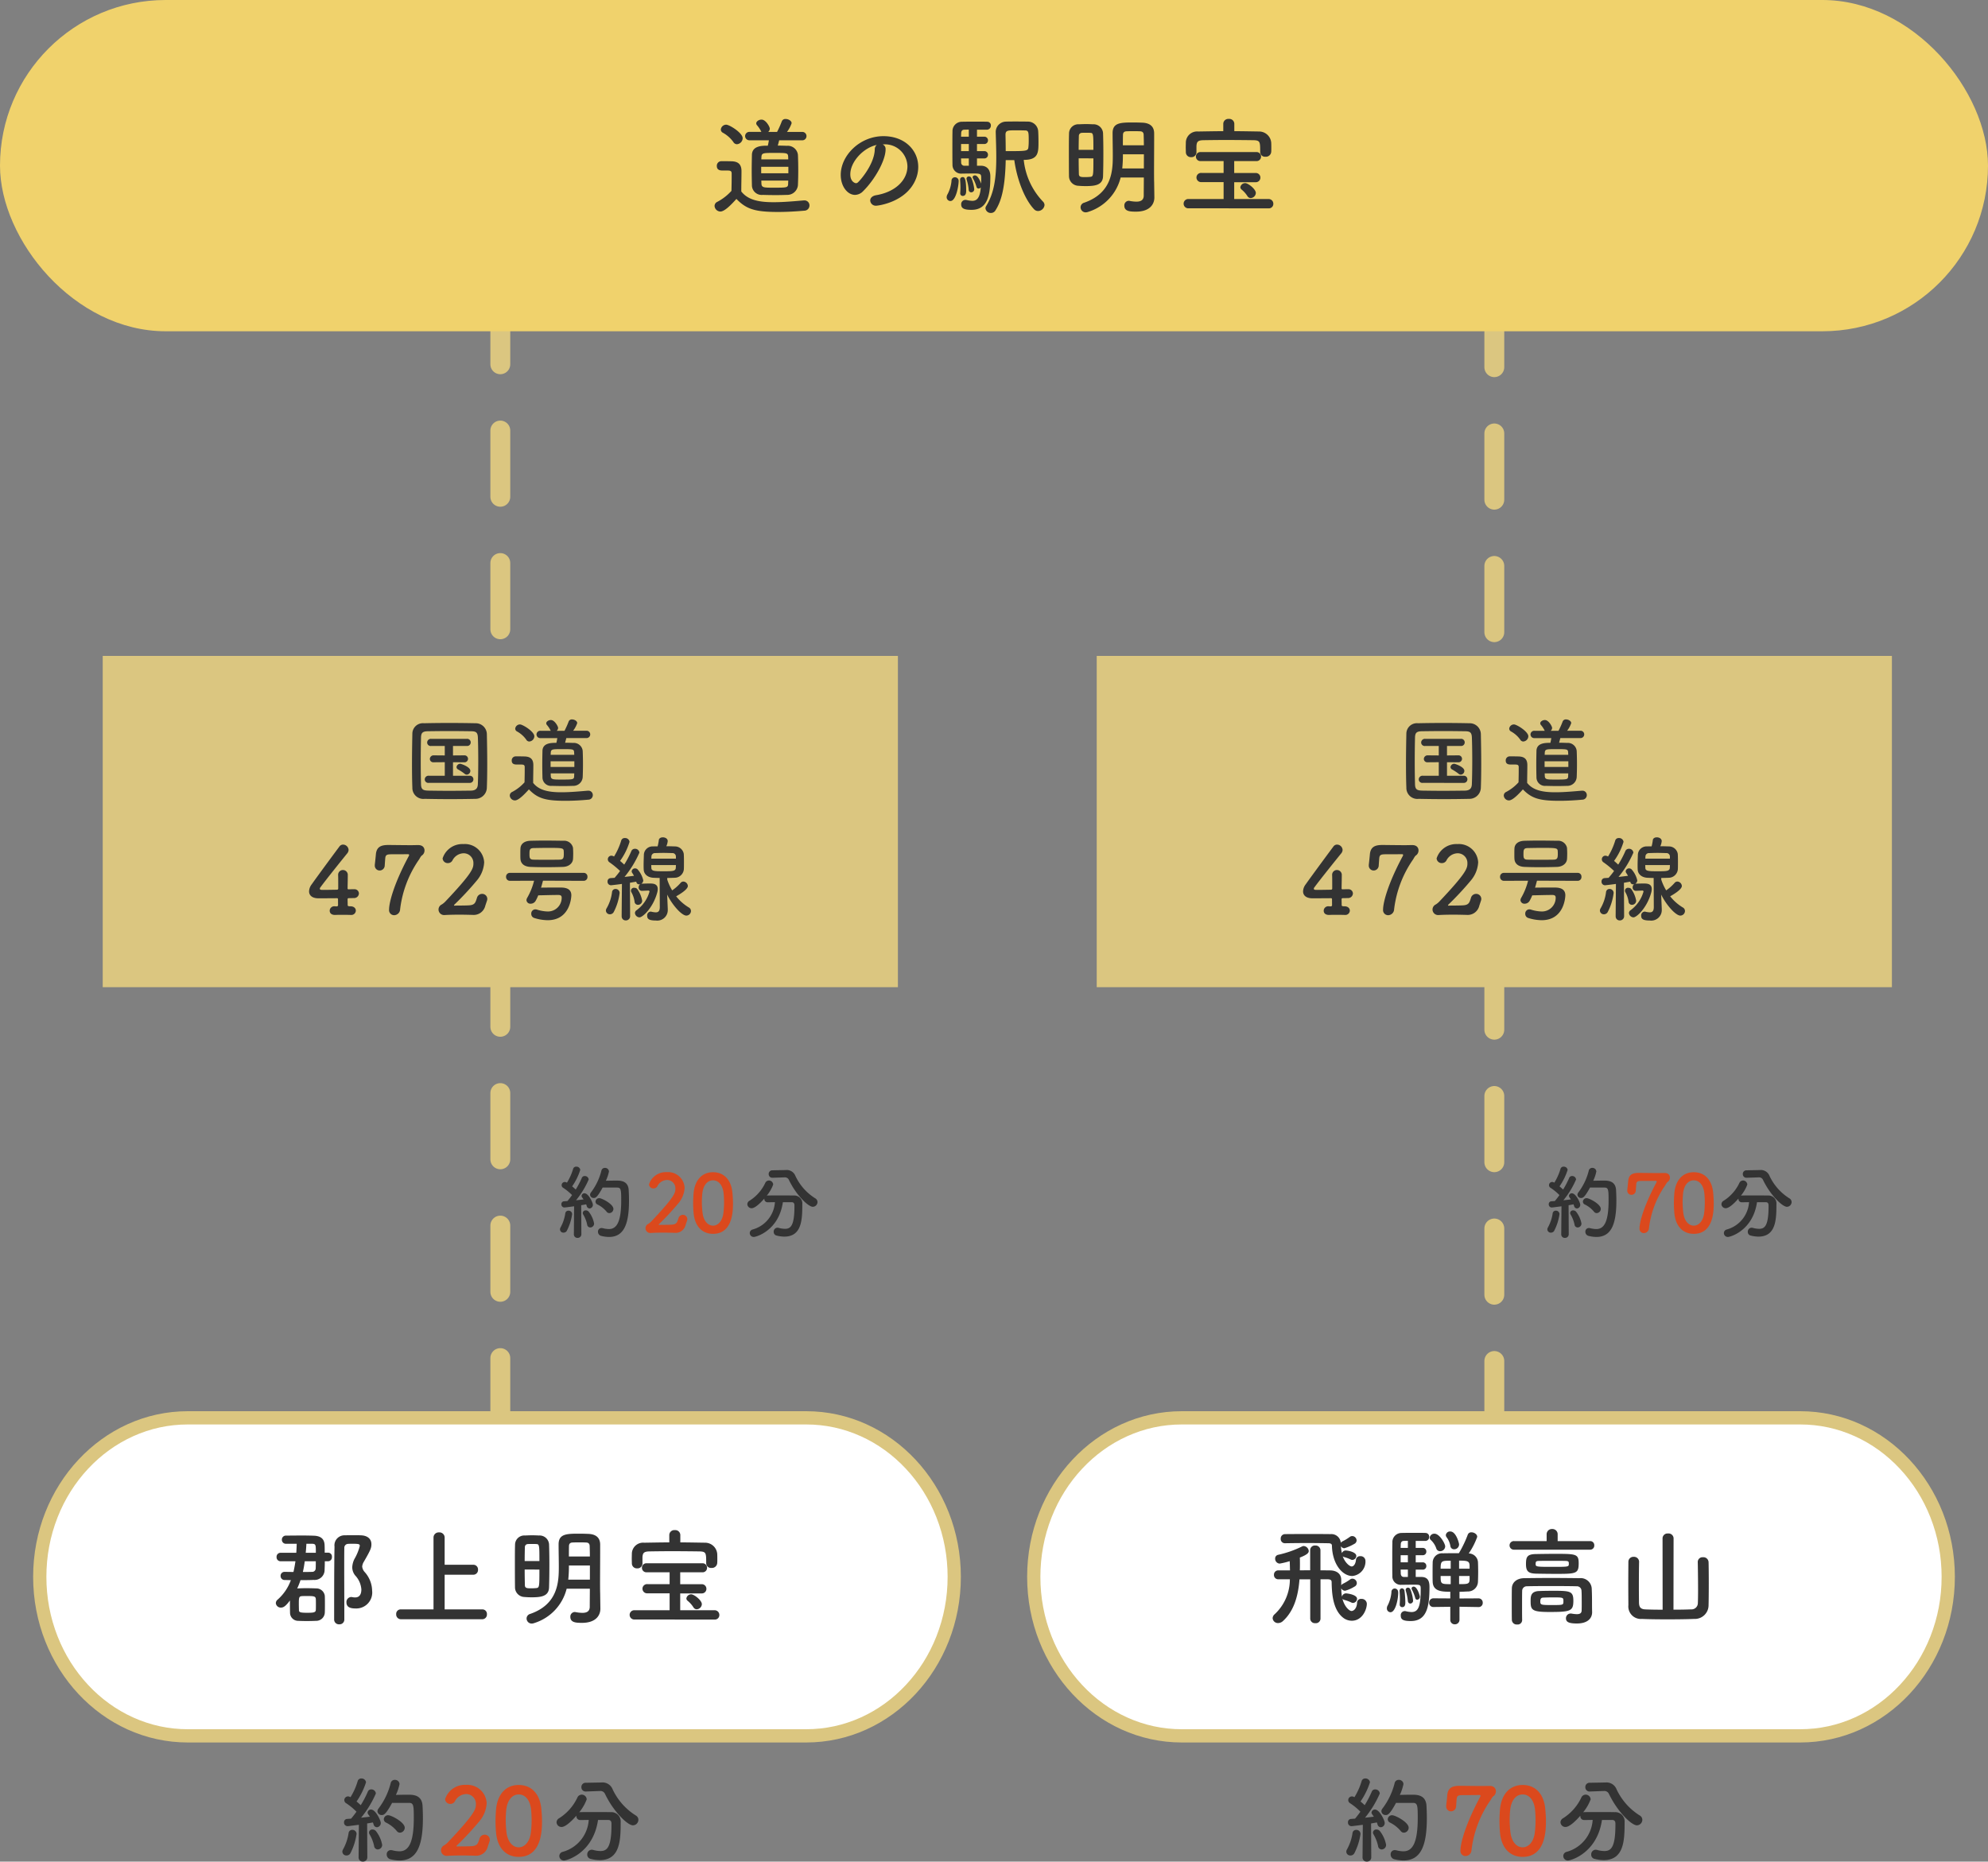 <svg xmlns="http://www.w3.org/2000/svg" width="300" height="280.98" viewBox="0 0 300 280.98">
  <rect x="0" y="0" width="300" height="280.98" fill="#808080" stroke="none"/>
  <g id="グループ_3381" data-name="グループ 3381" transform="translate(-65 -1934)">
    <g id="グループ_3245" data-name="グループ 3245" transform="translate(-6)">
      <g id="グループ_3243" data-name="グループ 3243" transform="translate(-4)">
        <path id="パス_2016" data-name="パス 2016" d="M6.3-8.292h.06a.648.648,0,0,1,.684.372c1.128,2.352,2.94,4.068,3.612,4.068a.725.725,0,0,0,.708-.708.654.654,0,0,0-.348-.576A7.986,7.986,0,0,1,7.968-8.652,1.4,1.4,0,0,0,6.576-9.4H6.528L4.56-9.36A.54.54,0,0,0,4-8.8a.541.541,0,0,0,.564.564h.024ZM7.464-4.548c.252,0,.42.132.42.468v.18c0,2.964-.6,3.372-1.44,3.372a3.711,3.711,0,0,1-.936-.144A.926.926,0,0,0,5.328-.7a.594.594,0,0,0-.576.624A.548.548,0,0,0,5.16.48,4.8,4.8,0,0,0,6.348.648C9,.648,9.072-1.908,9.072-4.236A1.2,1.2,0,0,0,7.8-5.556c-.684-.012-1.5-.012-2.292-.012-.576,0-1.14,0-1.644.012a.608.608,0,0,0-.156.024,5.849,5.849,0,0,0,.972-1.68.647.647,0,0,0-.648-.612.626.626,0,0,0-.552.372A6.361,6.361,0,0,1,1.1-4.764a.617.617,0,0,0-.324.516.639.639,0,0,0,.648.612c.528,0,1.38-.84,1.92-1.464v.072a.485.485,0,0,0,.516.492c.324,0,.7-.012,1.08-.012A4.586,4.586,0,0,1,1.6-.432a.567.567,0,0,0-.456.54A.591.591,0,0,0,1.74.7c.384,0,3.78-.96,4.4-5.244Z" transform="translate(334 2120)" fill="#333"/>
        <path id="パス_2017" data-name="パス 2017" d="M3.6.228C6.576.228,6.612-3.24,6.612-4.4c0-.516-.036-1.044-.084-1.572-.192-2-1.32-3.1-2.928-3.1C1.968-9.072.828-7.92.66-5.832.624-5.34.6-4.872.6-4.4.6-3.9.624-3.4.672-2.88.864-.864,2,.228,3.6.228Zm0-1.236c-.792,0-1.44-.732-1.584-1.956a13.859,13.859,0,0,1-.1-1.584c0-.408.024-.828.06-1.236.12-1.3.756-2.064,1.62-2.064s1.488.756,1.608,2.016c.036.408.06.852.06,1.3a12.852,12.852,0,0,1-.108,1.7C4.992-1.692,4.356-1.008,3.6-1.008Z" transform="translate(327 2120)" fill="#db491d"/>
        <path id="パス_2018" data-name="パス 2018" d="M3.84-.648a14.215,14.215,0,0,1,2.436-6.42c.108-.156.24-.456.4-.552A.778.778,0,0,0,7-8.256c0-.348-.228-.7-.8-.7H6.156c-.252,0-.576.012-.912.012-1.044,0-2.328-.024-2.952-.024C1.344-8.964.8-8.7.708-7.788c-.024.276-.1,1.008-.144,1.38v.1a.627.627,0,0,0,.636.648.656.656,0,0,0,.648-.648c.012-.132.06-.864.072-.96.048-.492.312-.492,1.044-.492,1.62,0,1.7-.012,1.824-.012h.036c.132,0,.18.036.18.1a.291.291,0,0,1-.048.156c-1.98,3.7-2.544,6.06-2.544,6.912A.655.655,0,0,0,3.06.12.788.788,0,0,0,3.84-.648Z" transform="translate(320 2120)" fill="#db491d"/>
        <path id="パス_2019" data-name="パス 2019" d="M9.144-6.756c.576,0,.6.384.6,1.956,0,3.288-.708,4.308-1.86,4.308a3.883,3.883,0,0,1-.912-.132A1.2,1.2,0,0,0,6.78-.648a.528.528,0,0,0-.54.564A.631.631,0,0,0,6.72.54,5.279,5.279,0,0,0,7.884.7c2.172,0,3.036-1.74,3.036-5.484,0-.624-.024-1.188-.048-1.608-.084-1.4-1.26-1.416-1.836-1.416-.492,0-1.128.012-1.608.024a6.107,6.107,0,0,0,.468-1.4.577.577,0,0,0-.612-.54.522.522,0,0,0-.528.408A9.054,9.054,0,0,1,5.2-6.048a.609.609,0,0,0-.156.372.528.528,0,0,0,.564.492c.24,0,.5-.036,1.332-1.572ZM7.956-2.9a.644.644,0,0,0,.612-.636c0-.72-1.728-1.62-2.136-1.62a.549.549,0,0,0-.564.528.483.483,0,0,0,.3.432A4.2,4.2,0,0,1,7.536-3.12.507.507,0,0,0,7.956-2.9ZM2.6.288A.528.528,0,0,0,3.156.84.55.55,0,0,0,3.732.276L3.708-4.092c.3-.048.564-.1.744-.132a1.9,1.9,0,0,1,.084.24.469.469,0,0,0,.432.384.538.538,0,0,0,.5-.564c0-.312-.66-1.728-1.26-1.728a.426.426,0,0,0-.444.384c0,.12.024.156.3.54-.3.036-.708.084-1.14.132A13.153,13.153,0,0,0,4.836-7.968a.573.573,0,0,0-.6-.528.454.454,0,0,0-.444.3,13.1,13.1,0,0,1-.912,1.74c-.156-.156-.348-.324-.54-.48A9.31,9.31,0,0,0,3.564-9.42a.571.571,0,0,0-.6-.492.463.463,0,0,0-.48.348A8.46,8.46,0,0,1,1.56-7.5L1.5-7.524A.63.63,0,0,0,1.224-7.6a.479.479,0,0,0-.468.48.453.453,0,0,0,.228.4,8.138,8.138,0,0,1,1.344,1.1c-.24.336-.48.648-.7.9-.2.012-.372.024-.528.036a.415.415,0,0,0-.384.444.461.461,0,0,0,.444.492c.144,0,1.464-.18,1.476-.18L2.6.276ZM5.076-.732a.589.589,0,0,0,.576-.6A4.106,4.106,0,0,0,4.836-3.12.576.576,0,0,0,4.4-3.312a.421.421,0,0,0-.456.384.485.485,0,0,0,.084.264,5.065,5.065,0,0,1,.576,1.488A.482.482,0,0,0,5.076-.732Zm-3.54.5a7.82,7.82,0,0,0,.8-2.508.53.53,0,0,0-.552-.528.459.459,0,0,0-.48.42A6.282,6.282,0,0,1,.588-.732a.6.6,0,0,0-.084.3.511.511,0,0,0,.54.48A.561.561,0,0,0,1.536-.228Z" transform="translate(308 2120)" fill="#333"/>
        <g id="グループ_3242" data-name="グループ 3242">
          <path id="パス_1125" data-name="パス 1125" d="M12174,1341v207.143" transform="translate(-11873.5 618.42)" fill="none" stroke="#dbc680" stroke-linecap="round" stroke-width="3" stroke-dasharray="10 10"/>
          <g id="グループ_3228" data-name="グループ 3228" transform="translate(-171.5 542)">
            <rect id="長方形_417" data-name="長方形 417" width="120" height="50" transform="translate(412 1491)" fill="#dbc680"/>
            <path id="パス_1911" data-name="パス 1911" d="M-2.03-1.162c.042-1.064.056-2.268.056-3.514C-1.974-6.2-2-7.77-2.03-9.2a1.68,1.68,0,0,0-1.708-1.638c-1.316-.028-2.646-.042-3.962-.042s-2.6.014-3.822.042a1.592,1.592,0,0,0-1.75,1.526c-.028,1.372-.056,3-.056,4.578,0,1.3.014,2.562.056,3.612A1.66,1.66,0,0,0-11.41.574C-10.15.6-8.862.616-7.574.616S-5,.6-3.766.574A1.727,1.727,0,0,0-2.03-1.162Zm-1.358-.5c-.014.6-.266.98-1.05.994-1.134.014-2.24.028-3.3.028s-2.086-.014-3.052-.028c-.868-.014-1.148-.154-1.176-.952-.028-1.05-.042-2.24-.042-3.458s.014-2.464.042-3.6c.014-.714.238-.938,1.036-.952.98-.014,2.086-.028,3.22-.028s2.282.014,3.332.028c.686.014.966.154.994.952.042,1.134.056,2.394.056,3.654C-3.332-3.878-3.346-2.716-3.388-1.666ZM-5.054-3.08a.569.569,0,0,0,.532-.574c0-.616-1.428-1.064-1.512-1.064a.557.557,0,0,0-.574.5.419.419,0,0,0,.252.364,7.618,7.618,0,0,1,.952.63A.535.535,0,0,0-5.054-3.08Zm.42,1.246A.537.537,0,0,0-4.06-2.38a.534.534,0,0,0-.574-.532H-7.14V-4.956l1.694.014a.534.534,0,0,0,.574-.532.531.531,0,0,0-.574-.518l-1.694.014V-7.406h2.1a.537.537,0,0,0,.574-.546.534.534,0,0,0-.574-.532h-5.4a.563.563,0,0,0-.6.56.533.533,0,0,0,.6.518h2.058v1.428l-1.652-.014a.561.561,0,0,0-.6.546.519.519,0,0,0,.588.5h.014l1.652-.014v2.044h-2.422a.563.563,0,0,0-.6.56.533.533,0,0,0,.6.518ZM12.978-8.6a.551.551,0,0,0,.588-.56.548.548,0,0,0-.588-.546H10.99a4.1,4.1,0,0,0,.616-1.148c0-.322-.42-.56-.784-.56a.5.5,0,0,0-.5.294A12.5,12.5,0,0,1,9.688-9.7H8.512a.588.588,0,0,0,.21-.434c0-.224-.518-1.19-1.092-1.19-.336,0-.7.224-.7.5a.406.406,0,0,0,.084.224,4.012,4.012,0,0,1,.546.8.226.226,0,0,0,.056.1H6.062a.561.561,0,0,0-.6.546.563.563,0,0,0,.6.56H8.6a7.182,7.182,0,0,1-.14.714c-.756,0-2.072,0-2.1,1.218-.014.672-.028,1.372-.028,2.058s.014,1.33.028,1.946A1.288,1.288,0,0,0,7.784-1.386c.448.014,1.106.028,1.75.028.532,0,1.05-.014,1.442-.028a1.412,1.412,0,0,0,1.456-1.288c.028-.63.042-1.3.042-1.974s-.014-1.372-.042-2.03a1.35,1.35,0,0,0-1.456-1.19c-.322-.014-.742-.028-1.2-.028.056-.21.126-.462.182-.7Zm-8.6.518a.817.817,0,0,0,.756-.784c0-.714-1.75-1.792-2.17-1.792a.717.717,0,0,0-.714.63.49.49,0,0,0,.28.434A4.18,4.18,0,0,1,3.906-8.372.553.553,0,0,0,4.382-8.078ZM4.312-.854C5.628.5,6.776.868,9.814.868c1.274,0,2.562-.084,3.444-.168a.686.686,0,0,0,.7-.686.654.654,0,0,0-.672-.672h-.07c-1.064.084-2.59.238-3.99.238-1.946,0-3.388-.294-4.27-1.414,0-.9.028-1.862.028-2.674,0-.9-.42-1.288-1.316-1.316-.462-.014-.854-.014-1.358-.014a.6.6,0,0,0-.588.63c0,.588.5.6.77.6h.546c.476,0,.644.042.644.406v.574c0,.532-.014,1.078-.028,1.708A6.7,6.7,0,0,1,1.778-.462a.6.6,0,0,0-.35.532A.792.792,0,0,0,2.2.812C2.744.812,3.612-.07,4.312-.854Zm6.846-5.222H7.6c0-.112.014-.21.014-.308.028-.546.238-.546,1.694-.546,1.736,0,1.806,0,1.834.532Zm.014,1.834H7.588V-5.1h3.584Zm-.014.966c0,.14-.014.266-.014.392-.014.546-.112.546-1.988.546-1.232,0-1.512-.014-1.54-.532,0-.126-.014-.266-.014-.406Zm-35.644,19.9c0,.154-.14.182-.266.182l-.168-.014h-.056a.682.682,0,0,0-.77.658c0,.49.42.658.826.644.308-.014.686-.014,1.078-.014s.826,0,1.2.014h.07a.68.68,0,0,0,.77-.644c0-.336-.266-.658-.812-.658h-.028c-.336,0-.392-.056-.392-.21,0-.266-.014-.644-.014-.868,0-.14.14-.154.238-.154.224,0,.448,0,.672-.014a.727.727,0,0,0,.8-.686.656.656,0,0,0-.7-.644h-.042c-.056,0-.364,0-.812.014-.14,0-.154-.056-.154-.168.014-.924.028-1.316.028-1.946a.733.733,0,0,0-.728-.8.717.717,0,0,0-.728.742v.056c.014.28.014.7.014,1.246v.728a.177.177,0,0,1-.2.2c-.826.014-1.624.028-2.058.028-.308,0-.518,0-.518-.182a.3.3,0,0,1,.084-.2c.784-1.078,3.416-4.354,4.046-5.124a.889.889,0,0,0,.21-.532.851.851,0,0,0-.826-.8.667.667,0,0,0-.56.294c-1.036,1.386-3.346,4.522-4.186,5.712a1.816,1.816,0,0,0-.392,1.05c0,.616.476,1.05,1.414,1.05.14,0,1.47,0,2.8-.014a.14.14,0,0,1,.154.154Zm9.366.616a16.584,16.584,0,0,1,2.842-7.49c.126-.182.28-.532.462-.644a.907.907,0,0,0,.378-.742c0-.406-.266-.812-.938-.812h-.042c-.294,0-.672.014-1.064.014-1.218,0-2.716-.028-3.444-.028-1.106,0-1.736.308-1.848,1.372-.028.322-.112,1.176-.168,1.61v.112a.732.732,0,0,0,.742.756.765.765,0,0,0,.756-.756c.014-.154.07-1.008.084-1.12.056-.574.364-.574,1.218-.574,1.89,0,1.988-.014,2.128-.014h.042c.154,0,.21.042.21.112a.339.339,0,0,1-.056.182c-2.31,4.312-2.968,7.07-2.968,8.064a.764.764,0,0,0,.756.854A.919.919,0,0,0-15.12,17.244Zm13.1-1.274a.829.829,0,0,0,.056-.294.767.767,0,0,0-.784-.756.809.809,0,0,0-.784.63c-.21.644-.294,1.022-1.092,1.092-.658.056-1.764.028-2.254.056-.084,0-.112-.028-.112-.056a.121.121,0,0,1,.042-.084A45.391,45.391,0,0,0-3.5,12.848a4.605,4.605,0,0,0,1.064-2.7A2.915,2.915,0,0,0-5.572,7.4,3.124,3.124,0,0,0-8.708,9.558a.764.764,0,0,0,.8.714.768.768,0,0,0,.686-.406A1.944,1.944,0,0,1-5.558,8.788,1.468,1.468,0,0,1-4.06,10.3c0,.742-.084,1.386-4.242,5.782a2.9,2.9,0,0,1-.532.434.845.845,0,0,0-.49.77.841.841,0,0,0,.882.826h.056c.644-.042,1.428-.056,2.226-.056.616,0,1.232.014,1.806.028h.14a1.794,1.794,0,0,0,1.946-1.372ZM10.976,9.614C10.99,9.362,11,9.082,11,8.8s-.014-.56-.028-.826A1.359,1.359,0,0,0,9.506,6.9c-.882-.014-1.9-.028-2.842-.028-.784,0-1.512.014-2.086.028-1.106.028-1.526.6-1.54,1.19-.014.238-.014.546-.014.854,0,.238,0,.462.014.686.042.714.56,1.19,1.568,1.218.7.028,1.442.042,2.212.042.868,0,1.75-.014,2.618-.042C10.36,10.818,10.948,10.286,10.976,9.614Zm1.6,3.332a.564.564,0,0,0,.574-.6.557.557,0,0,0-.574-.6H1.456a.568.568,0,0,0-.588.6.576.576,0,0,0,.588.6l3.64-.014a9.963,9.963,0,0,1-1.05,2.6.692.692,0,0,0-.1.336.589.589,0,0,0,.644.532.861.861,0,0,0,.756-.462,6.976,6.976,0,0,0,.378-.8c.784-.014,2.058-.056,3.038-.056.336,0,.5.112.5.392a2.07,2.07,0,0,1-2.1,2.1,5.733,5.733,0,0,1-1.624-.28.793.793,0,0,0-.252-.042.625.625,0,0,0-.616.672.636.636,0,0,0,.448.63,6.877,6.877,0,0,0,2.03.336c3.472,0,3.57-3.64,3.57-3.752,0-.77-.49-1.162-1.512-1.176H8.26c-.756,0-1.5,0-2.114.014.112-.35.2-.7.294-1.05Zm-3.6-3.192c-.616.014-1.316.014-2,.014s-1.372,0-1.946-.014-.63-.238-.63-.812c0-.644.014-.924.616-.938.644-.014,1.428-.028,2.2-.028,2.072,0,2.324.014,2.352.462.014.154.014.322.014.49C9.576,9.53,9.492,9.726,8.974,9.754Zm15.092,7.14c0,.644-.238.812-.616.812a3.256,3.256,0,0,1-.658-.1.348.348,0,0,0-.112-.014.565.565,0,0,0-.518.63c0,.462.238.714,1.3.714a1.588,1.588,0,0,0,1.806-1.652v-.1l-.084-2-.014-.168c.854,1.708,2.24,3.178,2.9,3.178a.708.708,0,0,0,.7-.686.614.614,0,0,0-.336-.546,7.033,7.033,0,0,1-1.9-1.68c.1-.056,1.764-.952,1.764-1.554a.712.712,0,0,0-.672-.672.541.541,0,0,0-.42.2,6.841,6.841,0,0,1-1.274,1.134,8.071,8.071,0,0,1-.742-1.624v-.252c.364,0,.728-.014,1.106-.028a1.407,1.407,0,0,0,1.4-1.288c.014-.322.014-.672.014-1.036,0-.434,0-.868-.028-1.288a1.349,1.349,0,0,0-1.316-1.12c-.448-.014-.882-.028-1.316-.028a2.386,2.386,0,0,0,.21-.77c0-.378-.378-.574-.742-.574-.294,0-.574.14-.6.42a6.858,6.858,0,0,1-.182.938c-.224,0-.448,0-.672.014a1.313,1.313,0,0,0-1.4,1.218c-.014.518-.042,1.05-.042,1.582,0,.224,0,.434.014.658.014.714.574,1.218,1.456,1.274.308.014.63.028.952.028Zm-5.754,1.4a.6.6,0,0,0,.616.63.635.635,0,0,0,.658-.644l-.028-5.04c.392-.07.728-.126.952-.168l.014.042a.416.416,0,0,0,.42.364.7.7,0,0,0,.168-.028.571.571,0,0,0-.238.476.488.488,0,0,0,.49.532c.056,0,.91-.042.994-.042a.147.147,0,0,1,.154.154,5.254,5.254,0,0,1-1.932,2.8.536.536,0,0,0-.266.434.721.721,0,0,0,.672.658c.518,0,2.086-1.484,2.7-3.78a2.068,2.068,0,0,0,.07-.49c0-.826-.728-.84-1.218-.84-.42,0-.826.014-1.176.028a.273.273,0,0,0-.112.014.6.6,0,0,0,.322-.518,3.8,3.8,0,0,0-.854-1.652.533.533,0,0,0-.364-.154.5.5,0,0,0-.532.434.452.452,0,0,0,.084.252c.084.126.182.28.266.434-.35.042-.882.112-1.428.168A15.554,15.554,0,0,0,20.986,8.7a.639.639,0,0,0-.672-.588.565.565,0,0,0-.546.364A15.213,15.213,0,0,1,18.7,10.5c-.182-.168-.406-.378-.63-.56A9.629,9.629,0,0,0,19.5,7.066a.655.655,0,0,0-.7-.574.529.529,0,0,0-.56.392,10.013,10.013,0,0,1-1.078,2.394.928.928,0,0,0-.378-.126.542.542,0,0,0-.294,1.008,13.671,13.671,0,0,1,1.582,1.3c-.28.392-.574.742-.826,1.036-.238.014-.448.028-.616.042a.484.484,0,0,0-.448.518.526.526,0,0,0,.518.56c.084,0,.938-.1,1.652-.2l-.042,4.858Zm3.094-2.338a4.335,4.335,0,0,0-.728-1.75.487.487,0,0,0-.42-.2.444.444,0,0,0-.476.672,4.023,4.023,0,0,1,.476,1.414.5.5,0,0,0,.518.476A.623.623,0,0,0,21.406,15.956Zm-4.312,1.736a8.47,8.47,0,0,0,.91-2.9.6.6,0,0,0-.616-.616.519.519,0,0,0-.532.49,6.437,6.437,0,0,1-.812,2.422.646.646,0,0,0-.112.364.591.591,0,0,0,.616.546A.66.66,0,0,0,17.094,17.692ZM26.5,9.6h-3.71c0-.112.014-.21.014-.308a.525.525,0,0,1,.574-.532c.406-.014.826-.028,1.246-.028s.854.014,1.3.028a.516.516,0,0,1,.574.518Zm0,.966c0,.14-.014.266-.014.392-.028.532-.434.546-1.848.546s-1.834-.028-1.848-.518c0-.126-.014-.28-.014-.42Z" transform="translate(472 1512)" fill="#333"/>
          </g>
          <g id="グループ_3408" data-name="グループ 3408" transform="translate(1.577)">
            <path id="パス_2024" data-name="パス 2024" d="M7.35-9.674h.07a.756.756,0,0,1,.8.434c1.316,2.744,3.43,4.746,4.214,4.746a.846.846,0,0,0,.826-.826.763.763,0,0,0-.406-.672,9.317,9.317,0,0,1-3.556-4.1,1.63,1.63,0,0,0-1.624-.868H7.616l-2.3.042a.63.63,0,0,0-.658.658A.631.631,0,0,0,5.32-9.6h.028ZM8.708-5.306c.294,0,.49.154.49.546v.21c0,3.458-.7,3.934-1.68,3.934A4.329,4.329,0,0,1,6.426-.784a1.081,1.081,0,0,0-.21-.028.693.693,0,0,0-.672.728A.639.639,0,0,0,6.02.56a5.6,5.6,0,0,0,1.386.2c3.094,0,3.178-2.982,3.178-5.7A1.4,1.4,0,0,0,9.1-6.482C8.3-6.5,7.35-6.5,6.426-6.5c-.672,0-1.33,0-1.918.014a.709.709,0,0,0-.182.028A6.823,6.823,0,0,0,5.46-8.414.754.754,0,0,0,4.7-9.128a.731.731,0,0,0-.644.434A7.421,7.421,0,0,1,1.288-5.558a.719.719,0,0,0-.378.6.745.745,0,0,0,.756.714c.616,0,1.61-.98,2.24-1.708v.084a.566.566,0,0,0,.6.574c.378,0,.812-.014,1.26-.014A5.351,5.351,0,0,1,1.862-.5a.662.662,0,0,0-.532.63.69.69,0,0,0,.7.686c.448,0,4.41-1.12,5.138-6.118Z" transform="translate(308 2214)" fill="#333"/>
            <path id="パス_2025" data-name="パス 2025" d="M4.2.266c3.472,0,3.514-4.046,3.514-5.4,0-.6-.042-1.218-.1-1.834C7.392-9.31,6.076-10.584,4.2-10.584,2.3-10.584.966-9.24.77-6.8.728-6.23.7-5.684.7-5.138.7-4.55.728-3.962.784-3.36,1.008-1.008,2.338.266,4.2.266Zm0-1.442c-.924,0-1.68-.854-1.848-2.282A16.169,16.169,0,0,1,2.24-5.306c0-.476.028-.966.07-1.442.14-1.512.882-2.408,1.89-2.408S5.936-8.274,6.076-6.8c.042.476.07.994.07,1.512A14.994,14.994,0,0,1,6.02-3.3C5.824-1.974,5.082-1.176,4.2-1.176Z" transform="translate(299 2214)" fill="#db491d"/>
            <path id="パス_2026" data-name="パス 2026" d="M4.48-.756a16.584,16.584,0,0,1,2.842-7.49c.126-.182.28-.532.462-.644a.907.907,0,0,0,.378-.742c0-.406-.266-.812-.938-.812H7.182c-.294,0-.672.014-1.064.014-1.218,0-2.716-.028-3.444-.028-1.106,0-1.736.308-1.848,1.372C.8-8.764.714-7.91.658-7.476v.112a.732.732,0,0,0,.742.756.765.765,0,0,0,.756-.756c.014-.154.07-1.008.084-1.12.056-.574.364-.574,1.218-.574,1.89,0,1.988-.014,2.128-.014h.042c.154,0,.21.042.21.112a.339.339,0,0,1-.056.182C3.472-4.466,2.814-1.708,2.814-.714A.764.764,0,0,0,3.57.14.919.919,0,0,0,4.48-.756Z" transform="translate(291 2214)" fill="#db491d"/>
            <path id="パス_2027" data-name="パス 2027" d="M10.668-7.882c.672,0,.7.448.7,2.282,0,3.836-.826,5.026-2.17,5.026A4.53,4.53,0,0,1,8.134-.728,1.4,1.4,0,0,0,7.91-.756.616.616,0,0,0,7.28-.1.736.736,0,0,0,7.84.63,6.159,6.159,0,0,0,9.2.812c2.534,0,3.542-2.03,3.542-6.4,0-.728-.028-1.386-.056-1.876-.1-1.638-1.47-1.652-2.142-1.652-.574,0-1.316.014-1.876.028a7.125,7.125,0,0,0,.546-1.638.674.674,0,0,0-.714-.63.609.609,0,0,0-.616.476,10.563,10.563,0,0,1-1.82,3.822.711.711,0,0,0-.182.434.616.616,0,0,0,.658.574c.28,0,.588-.042,1.554-1.834ZM9.282-3.388A.752.752,0,0,0,10-4.13C10-4.97,7.98-6.02,7.5-6.02a.64.64,0,0,0-.658.616.564.564,0,0,0,.35.5,4.906,4.906,0,0,1,1.6,1.26A.591.591,0,0,0,9.282-3.388ZM3.038.336A.616.616,0,0,0,3.682.98.642.642,0,0,0,4.354.322l-.028-5.1c.35-.056.658-.112.868-.154a2.222,2.222,0,0,1,.1.28.548.548,0,0,0,.5.448.628.628,0,0,0,.588-.658c0-.364-.77-2.016-1.47-2.016a.5.5,0,0,0-.518.448c0,.14.028.182.35.63-.35.042-.826.1-1.33.154A15.345,15.345,0,0,0,5.642-9.3a.669.669,0,0,0-.7-.616.529.529,0,0,0-.518.35A15.278,15.278,0,0,1,3.36-7.532c-.182-.182-.406-.378-.63-.56a10.861,10.861,0,0,0,1.428-2.9.666.666,0,0,0-.7-.574.541.541,0,0,0-.56.406A9.87,9.87,0,0,1,1.82-8.75l-.07-.028a.735.735,0,0,0-.322-.084.558.558,0,0,0-.546.56.529.529,0,0,0,.266.462A9.495,9.495,0,0,1,2.716-6.552c-.28.392-.56.756-.812,1.05-.238.014-.434.028-.616.042a.484.484,0,0,0-.448.518.538.538,0,0,0,.518.574c.168,0,1.708-.21,1.722-.21L3.038.322ZM5.922-.854a.687.687,0,0,0,.672-.7A4.79,4.79,0,0,0,5.642-3.64a.672.672,0,0,0-.5-.224.491.491,0,0,0-.532.448.566.566,0,0,0,.1.308,5.909,5.909,0,0,1,.672,1.736A.562.562,0,0,0,5.922-.854Zm-4.13.588A9.124,9.124,0,0,0,2.73-3.192a.618.618,0,0,0-.644-.616.535.535,0,0,0-.56.49A7.329,7.329,0,0,1,.686-.854a.7.7,0,0,0-.1.35.6.6,0,0,0,.63.56A.654.654,0,0,0,1.792-.266Z" transform="translate(276 2214)" fill="#333"/>
          </g>
          <g id="グループ_3236" data-name="グループ 3236" transform="translate(-3 -7)">
            <g id="パス_1886" data-name="パス 1886" transform="translate(233 2154)" fill="#fff">
              <path d="M 116.667 49 L 23.333 49 C 20.327 49 17.41 48.369 14.664 47.125 C 12.006 45.92 9.618 44.194 7.565 41.995 C 5.508 39.791 3.893 37.224 2.764 34.364 C 1.593 31.399 1 28.249 1 25 C 1 21.751 1.593 18.601 2.764 15.636 C 3.893 12.776 5.508 10.209 7.565 8.005 C 9.618 5.806 12.006 4.08 14.664 2.875 C 17.41 1.631 20.327 1 23.333 1 L 116.667 1 C 119.673 1 122.59 1.631 125.336 2.875 C 127.994 4.08 130.382 5.806 132.435 8.005 C 134.492 10.209 136.107 12.776 137.236 15.636 C 138.407 18.601 139 21.751 139 25 C 139 28.249 138.407 31.399 137.236 34.364 C 136.107 37.224 134.492 39.791 132.435 41.995 C 130.382 44.194 127.994 45.92 125.336 47.125 C 122.59 48.369 119.673 49 116.667 49 Z" stroke="none"/>
              <path d="M 23.333 2 C 20.47 2 17.692 2.601 15.076 3.786 C 12.539 4.936 10.258 6.585 8.296 8.687 C 6.325 10.799 4.777 13.26 3.694 16.003 C 2.57 18.851 2 21.877 2 25 C 2 28.123 2.57 31.149 3.694 33.997 C 4.777 36.74 6.325 39.201 8.296 41.313 C 10.258 43.415 12.539 45.064 15.076 46.214 C 17.692 47.399 20.47 48 23.333 48 L 116.667 48 C 119.53 48 122.308 47.399 124.924 46.214 C 127.461 45.064 129.742 43.415 131.704 41.313 C 133.675 39.201 135.223 36.74 136.306 33.997 C 137.43 31.149 138 28.123 138 25 C 138 21.877 137.43 18.851 136.306 16.003 C 135.223 13.26 133.675 10.799 131.704 8.687 C 129.742 6.585 127.461 4.936 124.924 3.786 C 122.308 2.601 119.53 2 116.667 2 L 23.333 2 M 23.333 0 L 116.667 0 C 129.553 0 140 11.193 140 25 C 140 38.807 129.553 50 116.667 50 L 23.333 50 C 10.447 50 0 38.807 0 25 C 0 11.193 10.447 0 23.333 0 Z" stroke="none" fill="#dbc680"/>
            </g>
            <path id="パス_1913" data-name="パス 1913" d="M11.328-11.184a1.421,1.421,0,0,0-1.536-1.264c-1.008-.016-2.128-.016-3.3-.016s-2.384,0-3.584.016a.651.651,0,0,0-.64.688.63.63,0,0,0,.624.688h.016c.976-.016,2.16-.032,3.328-.032s2.32.016,3.216.032c.384,0,.544.128.544.368.064,2.816,1.6,4.576,3.072,4.576a2.185,2.185,0,0,0,1.984-2.336.722.722,0,0,0-.784-.656.6.6,0,0,0-.64.512c-.048.64-.336,1.04-.656,1.04-.256,0-.96-.48-1.344-1.52a.628.628,0,0,0,.208.1,5.7,5.7,0,0,1,.992.368.507.507,0,0,0,.256.064.624.624,0,0,0,.592-.592c0-.592-1.248-.832-1.648-.832a.647.647,0,0,0-.528.4,5.6,5.6,0,0,1-.144-1.056.6.6,0,0,0,.512.32,6.874,6.874,0,0,0,1.5-.656.6.6,0,0,0,.352-.528.681.681,0,0,0-.656-.656.61.61,0,0,0-.352.112,7.317,7.317,0,0,1-1.12.688.581.581,0,0,0-.272.24ZM6.72.32a.7.7,0,0,0,.768.672A.7.7,0,0,0,8.272.32V-5.632h.992c.464,0,.688.08.688.448.032,1.536.128,4.176,1.808,5.408a2.136,2.136,0,0,0,1.232.4c1.568,0,2.272-1.664,2.272-2.576a.774.774,0,0,0-.832-.72.572.572,0,0,0-.64.544c-.032.848-.464,1.28-.848,1.28-.336,0-1.072-.672-1.36-1.84a.515.515,0,0,0,.3.176,6.259,6.259,0,0,1,1.04.384.507.507,0,0,0,.256.064.644.644,0,0,0,.608-.624c0-.608-1.408-.816-1.7-.816a.63.63,0,0,0-.576.5,8.431,8.431,0,0,1-.112-1.264.674.674,0,0,0,.576.368,5.422,5.422,0,0,0,1.424-.624.6.6,0,0,0,.352-.528.684.684,0,0,0-.656-.672.576.576,0,0,0-.352.112,6.775,6.775,0,0,1-1.088.656.625.625,0,0,0-.256.24v-.848c-.016-.96-.768-1.392-1.648-1.408-.464,0-.96-.016-1.488-.016v-3.04a.728.728,0,0,0-.784-.7.7.7,0,0,0-.768.7v3.04H5.152c.016-.336.016-.656.016-.976s0-.64-.016-.944C6.3-9.36,6.5-9.632,6.5-9.9a.837.837,0,0,0-.768-.752.443.443,0,0,0-.208.048,16,16,0,0,1-3.648,1.28.558.558,0,0,0-.448.576A.726.726,0,0,0,2.1-8a10.86,10.86,0,0,0,1.52-.368c.032.464.032.928.048,1.392H1.888a.638.638,0,0,0-.64.672.638.638,0,0,0,.64.672h1.76a7.177,7.177,0,0,1-2.3,5.28.824.824,0,0,0-.3.592.8.8,0,0,0,.832.736,1.092,1.092,0,0,0,.72-.3c1.728-1.568,2.32-3.936,2.5-6.3H6.72ZM28.432-10.16a.74.74,0,0,0,.752-.752c0-.128-.432-1.936-1.328-1.936a.628.628,0,0,0-.672.544.554.554,0,0,0,.112.32,3.073,3.073,0,0,1,.576,1.344A.546.546,0,0,0,28.432-10.16Zm-1.344-.432c0-.416-.848-1.92-1.616-1.92a.692.692,0,0,0-.72.592.474.474,0,0,0,.176.368,3.031,3.031,0,0,1,.816,1.264.581.581,0,0,0,.576.416A.758.758,0,0,0,27.088-10.592Zm5.04,9.152a.608.608,0,0,0,.624-.64.629.629,0,0,0-.64-.672l-2.864.016V-3.744c.416,0,.848-.032,1.232-.048a1.507,1.507,0,0,0,1.552-1.472c.016-.384.032-.944.032-1.5s-.016-1.12-.032-1.488a1.41,1.41,0,0,0-1.392-1.28,10.892,10.892,0,0,0,1.28-2.5c0-.4-.464-.688-.864-.688a.552.552,0,0,0-.56.352,16.921,16.921,0,0,1-1.344,2.8c-.848,0-1.728,0-2.416.016A1.408,1.408,0,0,0,25.2-8.1c-.016.4-.016,1.024-.016,1.632,0,.432,0,.864.016,1.216.048,1.472,1.44,1.5,2.656,1.5v1.008l-2.528-.016h-.016a.638.638,0,0,0-.64.672.612.612,0,0,0,.64.64h.016l2.528-.032V.464a.658.658,0,0,0,.688.7.679.679,0,0,0,.7-.7V-1.488l2.864.048ZM22.64-5.984v-1.1h1.04a.528.528,0,0,0,.56-.56.524.524,0,0,0-.56-.544H22.64V-9.264h1.04a.528.528,0,0,0,.56-.56.524.524,0,0,0-.56-.544H22.64v-1.056h1.472a.576.576,0,0,0,.56-.608.556.556,0,0,0-.528-.592c-.3-.016-.864-.016-1.472-.016-.816,0-1.728,0-2.16.016a1.38,1.38,0,0,0-1.392,1.488C19.1-10.608,19.1-9.664,19.1-8.7s0,1.936.016,2.56A1.264,1.264,0,0,0,20.512-4.8c.48,0,1.168-.016,1.744-.016,1.088,0,1.136,0,1.136.672,0,2.576-.336,3.456-1.392,3.456a3.888,3.888,0,0,1-.864-.128.656.656,0,0,0-.176-.016.613.613,0,0,0-.576.688c0,.56.32.816,1.5.816,2.416,0,2.832-2.144,2.832-5.136,0-.832-.192-1.52-1.248-1.52Zm.224,3.44a.45.45,0,0,0,.4-.48c0-.1-.384-1.5-.928-1.5a.3.3,0,0,0-.32.272.365.365,0,0,0,.048.176,6.265,6.265,0,0,1,.5,1.248C22.608-2.624,22.736-2.544,22.864-2.544Zm-1.04.576a.432.432,0,0,0,.416-.48,6.047,6.047,0,0,0-.4-1.648.4.4,0,0,0-.368-.272.345.345,0,0,0-.352.352.568.568,0,0,0,.032.16,7.935,7.935,0,0,1,.3,1.5C21.488-2.08,21.648-1.968,21.824-1.968Zm-1.232.544c.48,0,.48-.5.48-.736A14.136,14.136,0,0,0,20.944-3.9a.419.419,0,0,0-.384-.368.374.374,0,0,0-.352.416v.064c.016.192.048.64.048,1.12,0,.256-.016.528-.032.768v.064A.376.376,0,0,0,20.592-1.424Zm-1.76.768C19.584-.656,20-2.608,20-3.616c0-.544-.384-.624-.544-.624a.5.5,0,0,0-.48.544,5.384,5.384,0,0,1-.56,2,.836.836,0,0,0-.128.448A.562.562,0,0,0,18.832-.656ZM30.768-7.232H29.184V-8.448c1.28,0,1.552.08,1.584.72Zm0,1.632c-.016.688-.272.7-1.584.7V-6.128h1.584ZM27.92-7.232H26.4c0-1.2.144-1.2,1.52-1.2Zm0,2.336c-1.488,0-1.52-.032-1.52-1.232h1.52Zm-6.464-5.472H20.368c0-.208.016-.4.016-.544.016-.384.208-.5.432-.512.144,0,.352-.016.64-.016Zm0,2.176H20.368V-9.264h1.088Zm0,2.208h-.608c-.288,0-.448-.192-.464-.5,0-.176-.016-.384-.016-.608h1.088ZM48.96-10.1a.612.612,0,0,0,.624-.656.608.608,0,0,0-.624-.64h-4.9v-1.024a.788.788,0,0,0-.832-.8.788.788,0,0,0-.832.8v1.024H37.488a.644.644,0,0,0-.688.64.647.647,0,0,0,.688.656ZM47.232-8.048c0-1.392-.384-1.424-3.472-1.424-1.024,0-2.08.016-2.96.032-1.376.016-1.52.464-1.52,1.52,0,1.088.352,1.424,1.616,1.44.864.016,1.984.032,3.024.032C46.88-6.448,47.232-6.512,47.232-8.048ZM47.68-.96c0,.464-.288.592-.72.592a4.821,4.821,0,0,1-.768-.08.544.544,0,0,0-.16-.016.706.706,0,0,0-.72.72c0,.544.4.784,1.648.784,1.664,0,2.3-.816,2.3-1.7V-.7c-.016-.432-.016-1.2-.016-1.392,0-.448,0-1.36-.048-2.208a1.677,1.677,0,0,0-1.856-1.5c-1.36-.016-2.832-.032-4.272-.032s-2.832.016-4.048.032c-1.152.016-1.856.656-1.872,1.536-.016.72-.016,1.568-.016,2.4,0,.848,0,1.68.016,2.384a.727.727,0,0,0,.8.672A.671.671,0,0,0,38.7.544V.512C38.688-.1,38.688-.88,38.688-1.68s0-1.6.016-2.24a.691.691,0,0,1,.7-.656c1.04-.032,2.3-.032,3.616-.032,1.328,0,2.688,0,3.9.032a.69.69,0,0,1,.736.656c.032.432.032.992.032,1.5C47.7-1.632,47.68-.96,47.68-.96Zm-6.4-2.9c-1.28.048-1.3.784-1.3,1.5,0,1.328.128,1.664,2.832,1.664,3.216,0,3.616-.144,3.616-1.7,0-1.5-.528-1.5-3.28-1.5C42.48-3.888,41.808-3.888,41.28-3.856Zm4.464-4.128c0,.464,0,.48-2.24.48-2.768,0-2.768,0-2.768-.48,0-.32.1-.416.528-.416.656-.016,1.344-.016,2.016-.016s1.344,0,1.936.016C45.744-8.4,45.744-8.24,45.744-7.984ZM44.928-2.32c0,.576,0,.576-1.744.576-1.632,0-1.744-.016-1.744-.56,0-.5.224-.544.416-.56.336-.016.832-.032,1.328-.032C44.928-2.9,44.928-2.9,44.928-2.32ZM59.9-1.04c-.96,0-1.888-.016-2.608-.048-.752-.032-.944-.384-.96-1.024,0-.272-.016-1.248-.016-2.352,0-1.552.016-3.344.032-3.808V-8.3a.759.759,0,0,0-.816-.72.75.75,0,0,0-.8.752c0,.432-.016,1.856-.016,3.264,0,1.424.016,2.848.016,3.28A1.889,1.889,0,0,0,56.768.352c.992.048,2.4.064,3.856.064,1.44,0,2.928-.016,4.032-.064A2.074,2.074,0,0,0,66.832-1.76c.016-.448.032-1.856.032-3.264s-.016-2.8-.032-3.2a.779.779,0,0,0-.848-.736.719.719,0,0,0-.784.7v.032c.016.464.048,2.544.048,4.176,0,.912-.016,1.7-.032,1.984a.954.954,0,0,1-1.024.976c-.72.032-1.664.048-2.656.048l.016-10.8a.758.758,0,0,0-.848-.7.747.747,0,0,0-.816.7Z" transform="translate(269 2185)" fill="#333"/>
          </g>
        </g>
      </g>
      <g id="グループ_3244" data-name="グループ 3244">
        <g id="グループ_3406" data-name="グループ 3406">
          <path id="パス_2012" data-name="パス 2012" d="M6.3-8.292h.06a.648.648,0,0,1,.684.372c1.128,2.352,2.94,4.068,3.612,4.068a.725.725,0,0,0,.708-.708.654.654,0,0,0-.348-.576A7.986,7.986,0,0,1,7.968-8.652,1.4,1.4,0,0,0,6.576-9.4H6.528L4.56-9.36A.54.54,0,0,0,4-8.8a.541.541,0,0,0,.564.564h.024ZM7.464-4.548c.252,0,.42.132.42.468v.18c0,2.964-.6,3.372-1.44,3.372a3.711,3.711,0,0,1-.936-.144A.926.926,0,0,0,5.328-.7a.594.594,0,0,0-.576.624A.548.548,0,0,0,5.16.48,4.8,4.8,0,0,0,6.348.648C9,.648,9.072-1.908,9.072-4.236A1.2,1.2,0,0,0,7.8-5.556c-.684-.012-1.5-.012-2.292-.012-.576,0-1.14,0-1.644.012a.608.608,0,0,0-.156.024,5.849,5.849,0,0,0,.972-1.68.647.647,0,0,0-.648-.612.626.626,0,0,0-.552.372A6.361,6.361,0,0,1,1.1-4.764a.617.617,0,0,0-.324.516.639.639,0,0,0,.648.612c.528,0,1.38-.84,1.92-1.464v.072a.485.485,0,0,0,.516.492c.324,0,.7-.012,1.08-.012A4.586,4.586,0,0,1,1.6-.432a.567.567,0,0,0-.456.54A.591.591,0,0,0,1.74.7c.384,0,3.78-.96,4.4-5.244Z" transform="translate(183 2120)" fill="#333"/>
          <path id="パス_2013" data-name="パス 2013" d="M3.6.228C6.576.228,6.612-3.24,6.612-4.4c0-.516-.036-1.044-.084-1.572-.192-2-1.32-3.1-2.928-3.1C1.968-9.072.828-7.92.66-5.832.624-5.34.6-4.872.6-4.4.6-3.9.624-3.4.672-2.88.864-.864,2,.228,3.6.228Zm0-1.236c-.792,0-1.44-.732-1.584-1.956a13.859,13.859,0,0,1-.1-1.584c0-.408.024-.828.06-1.236.12-1.3.756-2.064,1.62-2.064s1.488.756,1.608,2.016c.036.408.06.852.06,1.3a12.852,12.852,0,0,1-.108,1.7C4.992-1.692,4.356-1.008,3.6-1.008Z" transform="translate(175 2120)" fill="#db491d"/>
          <path id="パス_2014" data-name="パス 2014" d="M6.672-1.74a.711.711,0,0,0,.048-.252.657.657,0,0,0-.672-.648.693.693,0,0,0-.672.54c-.18.552-.252.876-.936.936-.564.048-1.512.024-1.932.048-.072,0-.1-.024-.1-.048a.1.1,0,0,1,.036-.072A38.906,38.906,0,0,0,5.4-4.416a3.947,3.947,0,0,0,.912-2.316A2.5,2.5,0,0,0,3.624-9.084,2.678,2.678,0,0,0,.936-7.236a.655.655,0,0,0,.684.612.659.659,0,0,0,.588-.348A1.666,1.666,0,0,1,3.636-7.9,1.258,1.258,0,0,1,4.92-6.6c0,.636-.072,1.188-3.636,4.956a2.486,2.486,0,0,1-.456.372.724.724,0,0,0-.42.66A.721.721,0,0,0,1.164.1h.048C1.764.06,2.436.048,3.12.048c.528,0,1.056.012,1.548.024h.12A1.537,1.537,0,0,0,6.456-1.1Z" transform="translate(168 2120)" fill="#db491d"/>
          <path id="パス_2015" data-name="パス 2015" d="M9.144-6.756c.576,0,.6.384.6,1.956,0,3.288-.708,4.308-1.86,4.308a3.883,3.883,0,0,1-.912-.132A1.2,1.2,0,0,0,6.78-.648a.528.528,0,0,0-.54.564A.631.631,0,0,0,6.72.54,5.279,5.279,0,0,0,7.884.7c2.172,0,3.036-1.74,3.036-5.484,0-.624-.024-1.188-.048-1.608-.084-1.4-1.26-1.416-1.836-1.416-.492,0-1.128.012-1.608.024a6.107,6.107,0,0,0,.468-1.4.577.577,0,0,0-.612-.54.522.522,0,0,0-.528.408A9.054,9.054,0,0,1,5.2-6.048a.609.609,0,0,0-.156.372.528.528,0,0,0,.564.492c.24,0,.5-.036,1.332-1.572ZM7.956-2.9a.644.644,0,0,0,.612-.636c0-.72-1.728-1.62-2.136-1.62a.549.549,0,0,0-.564.528.483.483,0,0,0,.3.432A4.2,4.2,0,0,1,7.536-3.12.507.507,0,0,0,7.956-2.9ZM2.6.288A.528.528,0,0,0,3.156.84.55.55,0,0,0,3.732.276L3.708-4.092c.3-.048.564-.1.744-.132a1.9,1.9,0,0,1,.084.24.469.469,0,0,0,.432.384.538.538,0,0,0,.5-.564c0-.312-.66-1.728-1.26-1.728a.426.426,0,0,0-.444.384c0,.12.024.156.3.54-.3.036-.708.084-1.14.132A13.153,13.153,0,0,0,4.836-7.968a.573.573,0,0,0-.6-.528.454.454,0,0,0-.444.3,13.1,13.1,0,0,1-.912,1.74c-.156-.156-.348-.324-.54-.48A9.31,9.31,0,0,0,3.564-9.42a.571.571,0,0,0-.6-.492.463.463,0,0,0-.48.348A8.46,8.46,0,0,1,1.56-7.5L1.5-7.524A.63.63,0,0,0,1.224-7.6a.479.479,0,0,0-.468.48.453.453,0,0,0,.228.4,8.138,8.138,0,0,1,1.344,1.1c-.24.336-.48.648-.7.9-.2.012-.372.024-.528.036a.415.415,0,0,0-.384.444.461.461,0,0,0,.444.492c.144,0,1.464-.18,1.476-.18L2.6.276ZM5.076-.732a.589.589,0,0,0,.576-.6A4.106,4.106,0,0,0,4.836-3.12.576.576,0,0,0,4.4-3.312a.421.421,0,0,0-.456.384.485.485,0,0,0,.084.264,5.065,5.065,0,0,1,.576,1.488A.482.482,0,0,0,5.076-.732Zm-3.54.5a7.82,7.82,0,0,0,.8-2.508.53.53,0,0,0-.552-.528.459.459,0,0,0-.48.42A6.282,6.282,0,0,1,.588-.732a.6.6,0,0,0-.084.3.511.511,0,0,0,.54.48A.561.561,0,0,0,1.536-.228Z" transform="translate(155 2120)" fill="#333"/>
        </g>
        <g id="グループ_3241" data-name="グループ 3241">
          <path id="パス_1124" data-name="パス 1124" d="M12174,1341v168.018" transform="translate(-12027.5 637.982)" fill="none" stroke="#dbc680" stroke-linecap="round" stroke-width="3" stroke-dasharray="10 10"/>
          <g id="グループ_1038" data-name="グループ 1038" transform="translate(-325.5 542)">
            <rect id="長方形_417-2" data-name="長方形 417" width="120" height="50" transform="translate(412 1491)" fill="#dbc680"/>
            <path id="パス_1910" data-name="パス 1910" d="M-2.03-1.162c.042-1.064.056-2.268.056-3.514C-1.974-6.2-2-7.77-2.03-9.2a1.68,1.68,0,0,0-1.708-1.638c-1.316-.028-2.646-.042-3.962-.042s-2.6.014-3.822.042a1.592,1.592,0,0,0-1.75,1.526c-.028,1.372-.056,3-.056,4.578,0,1.3.014,2.562.056,3.612A1.66,1.66,0,0,0-11.41.574C-10.15.6-8.862.616-7.574.616S-5,.6-3.766.574A1.727,1.727,0,0,0-2.03-1.162Zm-1.358-.5c-.014.6-.266.98-1.05.994-1.134.014-2.24.028-3.3.028s-2.086-.014-3.052-.028c-.868-.014-1.148-.154-1.176-.952-.028-1.05-.042-2.24-.042-3.458s.014-2.464.042-3.6c.014-.714.238-.938,1.036-.952.98-.014,2.086-.028,3.22-.028s2.282.014,3.332.028c.686.014.966.154.994.952.042,1.134.056,2.394.056,3.654C-3.332-3.878-3.346-2.716-3.388-1.666ZM-5.054-3.08a.569.569,0,0,0,.532-.574c0-.616-1.428-1.064-1.512-1.064a.557.557,0,0,0-.574.5.419.419,0,0,0,.252.364,7.618,7.618,0,0,1,.952.63A.535.535,0,0,0-5.054-3.08Zm.42,1.246A.537.537,0,0,0-4.06-2.38a.534.534,0,0,0-.574-.532H-7.14V-4.956l1.694.014a.534.534,0,0,0,.574-.532.531.531,0,0,0-.574-.518l-1.694.014V-7.406h2.1a.537.537,0,0,0,.574-.546.534.534,0,0,0-.574-.532h-5.4a.563.563,0,0,0-.6.56.533.533,0,0,0,.6.518h2.058v1.428l-1.652-.014a.561.561,0,0,0-.6.546.519.519,0,0,0,.588.5h.014l1.652-.014v2.044h-2.422a.563.563,0,0,0-.6.56.533.533,0,0,0,.6.518ZM12.978-8.6a.551.551,0,0,0,.588-.56.548.548,0,0,0-.588-.546H10.99a4.1,4.1,0,0,0,.616-1.148c0-.322-.42-.56-.784-.56a.5.5,0,0,0-.5.294A12.5,12.5,0,0,1,9.688-9.7H8.512a.588.588,0,0,0,.21-.434c0-.224-.518-1.19-1.092-1.19-.336,0-.7.224-.7.5a.406.406,0,0,0,.084.224,4.012,4.012,0,0,1,.546.8.226.226,0,0,0,.056.1H6.062a.561.561,0,0,0-.6.546.563.563,0,0,0,.6.56H8.6a7.182,7.182,0,0,1-.14.714c-.756,0-2.072,0-2.1,1.218-.014.672-.028,1.372-.028,2.058s.014,1.33.028,1.946A1.288,1.288,0,0,0,7.784-1.386c.448.014,1.106.028,1.75.028.532,0,1.05-.014,1.442-.028a1.412,1.412,0,0,0,1.456-1.288c.028-.63.042-1.3.042-1.974s-.014-1.372-.042-2.03a1.35,1.35,0,0,0-1.456-1.19c-.322-.014-.742-.028-1.2-.028.056-.21.126-.462.182-.7Zm-8.6.518a.817.817,0,0,0,.756-.784c0-.714-1.75-1.792-2.17-1.792a.717.717,0,0,0-.714.63.49.49,0,0,0,.28.434A4.18,4.18,0,0,1,3.906-8.372.553.553,0,0,0,4.382-8.078ZM4.312-.854C5.628.5,6.776.868,9.814.868c1.274,0,2.562-.084,3.444-.168a.686.686,0,0,0,.7-.686.654.654,0,0,0-.672-.672h-.07c-1.064.084-2.59.238-3.99.238-1.946,0-3.388-.294-4.27-1.414,0-.9.028-1.862.028-2.674,0-.9-.42-1.288-1.316-1.316-.462-.014-.854-.014-1.358-.014a.6.6,0,0,0-.588.63c0,.588.5.6.77.6h.546c.476,0,.644.042.644.406v.574c0,.532-.014,1.078-.028,1.708A6.7,6.7,0,0,1,1.778-.462a.6.6,0,0,0-.35.532A.792.792,0,0,0,2.2.812C2.744.812,3.612-.07,4.312-.854Zm6.846-5.222H7.6c0-.112.014-.21.014-.308.028-.546.238-.546,1.694-.546,1.736,0,1.806,0,1.834.532Zm.014,1.834H7.588V-5.1h3.584Zm-.014.966c0,.14-.014.266-.014.392-.014.546-.112.546-1.988.546-1.232,0-1.512-.014-1.54-.532,0-.126-.014-.266-.014-.406Zm-35.644,19.9c0,.154-.14.182-.266.182l-.168-.014h-.056a.682.682,0,0,0-.77.658c0,.49.42.658.826.644.308-.014.686-.014,1.078-.014s.826,0,1.2.014h.07a.68.68,0,0,0,.77-.644c0-.336-.266-.658-.812-.658h-.028c-.336,0-.392-.056-.392-.21,0-.266-.014-.644-.014-.868,0-.14.14-.154.238-.154.224,0,.448,0,.672-.014a.727.727,0,0,0,.8-.686.656.656,0,0,0-.7-.644h-.042c-.056,0-.364,0-.812.014-.14,0-.154-.056-.154-.168.014-.924.028-1.316.028-1.946a.733.733,0,0,0-.728-.8.717.717,0,0,0-.728.742v.056c.014.28.014.7.014,1.246v.728a.177.177,0,0,1-.2.2c-.826.014-1.624.028-2.058.028-.308,0-.518,0-.518-.182a.3.3,0,0,1,.084-.2c.784-1.078,3.416-4.354,4.046-5.124a.889.889,0,0,0,.21-.532.851.851,0,0,0-.826-.8.667.667,0,0,0-.56.294c-1.036,1.386-3.346,4.522-4.186,5.712a1.816,1.816,0,0,0-.392,1.05c0,.616.476,1.05,1.414,1.05.14,0,1.47,0,2.8-.014a.14.14,0,0,1,.154.154Zm9.366.616a16.584,16.584,0,0,1,2.842-7.49c.126-.182.28-.532.462-.644a.907.907,0,0,0,.378-.742c0-.406-.266-.812-.938-.812h-.042c-.294,0-.672.014-1.064.014-1.218,0-2.716-.028-3.444-.028-1.106,0-1.736.308-1.848,1.372-.028.322-.112,1.176-.168,1.61v.112a.732.732,0,0,0,.742.756.765.765,0,0,0,.756-.756c.014-.154.07-1.008.084-1.12.056-.574.364-.574,1.218-.574,1.89,0,1.988-.014,2.128-.014h.042c.154,0,.21.042.21.112a.339.339,0,0,1-.056.182c-2.31,4.312-2.968,7.07-2.968,8.064a.764.764,0,0,0,.756.854A.919.919,0,0,0-15.12,17.244Zm13.1-1.274a.829.829,0,0,0,.056-.294.767.767,0,0,0-.784-.756.809.809,0,0,0-.784.63c-.21.644-.294,1.022-1.092,1.092-.658.056-1.764.028-2.254.056-.084,0-.112-.028-.112-.056a.121.121,0,0,1,.042-.084A45.391,45.391,0,0,0-3.5,12.848a4.605,4.605,0,0,0,1.064-2.7A2.915,2.915,0,0,0-5.572,7.4,3.124,3.124,0,0,0-8.708,9.558a.764.764,0,0,0,.8.714.768.768,0,0,0,.686-.406A1.944,1.944,0,0,1-5.558,8.788,1.468,1.468,0,0,1-4.06,10.3c0,.742-.084,1.386-4.242,5.782a2.9,2.9,0,0,1-.532.434.845.845,0,0,0-.49.77.841.841,0,0,0,.882.826h.056c.644-.042,1.428-.056,2.226-.056.616,0,1.232.014,1.806.028h.14a1.794,1.794,0,0,0,1.946-1.372ZM10.976,9.614C10.99,9.362,11,9.082,11,8.8s-.014-.56-.028-.826A1.359,1.359,0,0,0,9.506,6.9c-.882-.014-1.9-.028-2.842-.028-.784,0-1.512.014-2.086.028-1.106.028-1.526.6-1.54,1.19-.014.238-.014.546-.014.854,0,.238,0,.462.014.686.042.714.56,1.19,1.568,1.218.7.028,1.442.042,2.212.042.868,0,1.75-.014,2.618-.042C10.36,10.818,10.948,10.286,10.976,9.614Zm1.6,3.332a.564.564,0,0,0,.574-.6.557.557,0,0,0-.574-.6H1.456a.568.568,0,0,0-.588.6.576.576,0,0,0,.588.6l3.64-.014a9.963,9.963,0,0,1-1.05,2.6.692.692,0,0,0-.1.336.589.589,0,0,0,.644.532.861.861,0,0,0,.756-.462,6.976,6.976,0,0,0,.378-.8c.784-.014,2.058-.056,3.038-.056.336,0,.5.112.5.392a2.07,2.07,0,0,1-2.1,2.1,5.733,5.733,0,0,1-1.624-.28.793.793,0,0,0-.252-.042.625.625,0,0,0-.616.672.636.636,0,0,0,.448.63,6.877,6.877,0,0,0,2.03.336c3.472,0,3.57-3.64,3.57-3.752,0-.77-.49-1.162-1.512-1.176H8.26c-.756,0-1.5,0-2.114.014.112-.35.2-.7.294-1.05Zm-3.6-3.192c-.616.014-1.316.014-2,.014s-1.372,0-1.946-.014-.63-.238-.63-.812c0-.644.014-.924.616-.938.644-.014,1.428-.028,2.2-.028,2.072,0,2.324.014,2.352.462.014.154.014.322.014.49C9.576,9.53,9.492,9.726,8.974,9.754Zm15.092,7.14c0,.644-.238.812-.616.812a3.256,3.256,0,0,1-.658-.1.348.348,0,0,0-.112-.014.565.565,0,0,0-.518.63c0,.462.238.714,1.3.714a1.588,1.588,0,0,0,1.806-1.652v-.1l-.084-2-.014-.168c.854,1.708,2.24,3.178,2.9,3.178a.708.708,0,0,0,.7-.686.614.614,0,0,0-.336-.546,7.033,7.033,0,0,1-1.9-1.68c.1-.056,1.764-.952,1.764-1.554a.712.712,0,0,0-.672-.672.541.541,0,0,0-.42.2,6.841,6.841,0,0,1-1.274,1.134,8.071,8.071,0,0,1-.742-1.624v-.252c.364,0,.728-.014,1.106-.028a1.407,1.407,0,0,0,1.4-1.288c.014-.322.014-.672.014-1.036,0-.434,0-.868-.028-1.288a1.349,1.349,0,0,0-1.316-1.12c-.448-.014-.882-.028-1.316-.028a2.386,2.386,0,0,0,.21-.77c0-.378-.378-.574-.742-.574-.294,0-.574.14-.6.42a6.858,6.858,0,0,1-.182.938c-.224,0-.448,0-.672.014a1.313,1.313,0,0,0-1.4,1.218c-.014.518-.042,1.05-.042,1.582,0,.224,0,.434.014.658.014.714.574,1.218,1.456,1.274.308.014.63.028.952.028Zm-5.754,1.4a.6.6,0,0,0,.616.63.635.635,0,0,0,.658-.644l-.028-5.04c.392-.07.728-.126.952-.168l.014.042a.416.416,0,0,0,.42.364.7.7,0,0,0,.168-.028.571.571,0,0,0-.238.476.488.488,0,0,0,.49.532c.056,0,.91-.042.994-.042a.147.147,0,0,1,.154.154,5.254,5.254,0,0,1-1.932,2.8.536.536,0,0,0-.266.434.721.721,0,0,0,.672.658c.518,0,2.086-1.484,2.7-3.78a2.068,2.068,0,0,0,.07-.49c0-.826-.728-.84-1.218-.84-.42,0-.826.014-1.176.028a.273.273,0,0,0-.112.014.6.6,0,0,0,.322-.518,3.8,3.8,0,0,0-.854-1.652.533.533,0,0,0-.364-.154.5.5,0,0,0-.532.434.452.452,0,0,0,.084.252c.084.126.182.28.266.434-.35.042-.882.112-1.428.168A15.554,15.554,0,0,0,20.986,8.7a.639.639,0,0,0-.672-.588.565.565,0,0,0-.546.364A15.213,15.213,0,0,1,18.7,10.5c-.182-.168-.406-.378-.63-.56A9.629,9.629,0,0,0,19.5,7.066a.655.655,0,0,0-.7-.574.529.529,0,0,0-.56.392,10.013,10.013,0,0,1-1.078,2.394.928.928,0,0,0-.378-.126.542.542,0,0,0-.294,1.008,13.671,13.671,0,0,1,1.582,1.3c-.28.392-.574.742-.826,1.036-.238.014-.448.028-.616.042a.484.484,0,0,0-.448.518.526.526,0,0,0,.518.56c.084,0,.938-.1,1.652-.2l-.042,4.858Zm3.094-2.338a4.335,4.335,0,0,0-.728-1.75.487.487,0,0,0-.42-.2.444.444,0,0,0-.476.672,4.023,4.023,0,0,1,.476,1.414.5.5,0,0,0,.518.476A.623.623,0,0,0,21.406,15.956Zm-4.312,1.736a8.47,8.47,0,0,0,.91-2.9.6.6,0,0,0-.616-.616.519.519,0,0,0-.532.49,6.437,6.437,0,0,1-.812,2.422.646.646,0,0,0-.112.364.591.591,0,0,0,.616.546A.66.66,0,0,0,17.094,17.692ZM26.5,9.6h-3.71c0-.112.014-.21.014-.308a.525.525,0,0,1,.574-.532c.406-.014.826-.028,1.246-.028s.854.014,1.3.028a.516.516,0,0,1,.574.518Zm0,.966c0,.14-.014.266-.014.392-.028.532-.434.546-1.848.546s-1.834-.028-1.848-.518c0-.126-.014-.28-.014-.42Z" transform="translate(472 1512)" fill="#333"/>
          </g>
          <g id="グループ_3407" data-name="グループ 3407" transform="translate(0.077)">
            <path id="パス_2020" data-name="パス 2020" d="M7.35-9.674h.07a.756.756,0,0,1,.8.434c1.316,2.744,3.43,4.746,4.214,4.746a.846.846,0,0,0,.826-.826.763.763,0,0,0-.406-.672,9.317,9.317,0,0,1-3.556-4.1,1.63,1.63,0,0,0-1.624-.868H7.616l-2.3.042a.63.63,0,0,0-.658.658A.631.631,0,0,0,5.32-9.6h.028ZM8.708-5.306c.294,0,.49.154.49.546v.21c0,3.458-.7,3.934-1.68,3.934A4.329,4.329,0,0,1,6.426-.784a1.081,1.081,0,0,0-.21-.028.693.693,0,0,0-.672.728A.639.639,0,0,0,6.02.56a5.6,5.6,0,0,0,1.386.2c3.094,0,3.178-2.982,3.178-5.7A1.4,1.4,0,0,0,9.1-6.482C8.3-6.5,7.35-6.5,6.426-6.5c-.672,0-1.33,0-1.918.014a.709.709,0,0,0-.182.028A6.823,6.823,0,0,0,5.46-8.414.754.754,0,0,0,4.7-9.128a.731.731,0,0,0-.644.434A7.421,7.421,0,0,1,1.288-5.558a.719.719,0,0,0-.378.6.745.745,0,0,0,.756.714c.616,0,1.61-.98,2.24-1.708v.084a.566.566,0,0,0,.6.574c.378,0,.812-.014,1.26-.014A5.351,5.351,0,0,1,1.862-.5a.662.662,0,0,0-.532.63.69.69,0,0,0,.7.686c.448,0,4.41-1.12,5.138-6.118Z" transform="translate(154 2214)" fill="#333"/>
            <path id="パス_2021" data-name="パス 2021" d="M4.2.266c3.472,0,3.514-4.046,3.514-5.4,0-.6-.042-1.218-.1-1.834C7.392-9.31,6.076-10.584,4.2-10.584,2.3-10.584.966-9.24.77-6.8.728-6.23.7-5.684.7-5.138.7-4.55.728-3.962.784-3.36,1.008-1.008,2.338.266,4.2.266Zm0-1.442c-.924,0-1.68-.854-1.848-2.282A16.169,16.169,0,0,1,2.24-5.306c0-.476.028-.966.07-1.442.14-1.512.882-2.408,1.89-2.408S5.936-8.274,6.076-6.8c.042.476.07.994.07,1.512A14.994,14.994,0,0,1,6.02-3.3C5.824-1.974,5.082-1.176,4.2-1.176Z" transform="translate(145 2214)" fill="#db491d"/>
            <path id="パス_2022" data-name="パス 2022" d="M7.784-2.03a.829.829,0,0,0,.056-.294.767.767,0,0,0-.784-.756.809.809,0,0,0-.784.63c-.21.644-.294,1.022-1.092,1.092-.658.056-1.764.028-2.254.056-.084,0-.112-.028-.112-.056a.121.121,0,0,1,.042-.084A45.391,45.391,0,0,0,6.3-5.152a4.605,4.605,0,0,0,1.064-2.7A2.915,2.915,0,0,0,4.228-10.6,3.124,3.124,0,0,0,1.092-8.442a.764.764,0,0,0,.8.714.768.768,0,0,0,.686-.406A1.944,1.944,0,0,1,4.242-9.212,1.468,1.468,0,0,1,5.74-7.7c0,.742-.084,1.386-4.242,5.782a2.9,2.9,0,0,1-.532.434.845.845,0,0,0-.49.77.841.841,0,0,0,.882.826h.056C2.058.07,2.842.056,3.64.056c.616,0,1.232.014,1.806.028h.14A1.794,1.794,0,0,0,7.532-1.288Z" transform="translate(137 2214)" fill="#db491d"/>
            <path id="パス_2023" data-name="パス 2023" d="M10.668-7.882c.672,0,.7.448.7,2.282,0,3.836-.826,5.026-2.17,5.026A4.53,4.53,0,0,1,8.134-.728,1.4,1.4,0,0,0,7.91-.756.616.616,0,0,0,7.28-.1.736.736,0,0,0,7.84.63,6.159,6.159,0,0,0,9.2.812c2.534,0,3.542-2.03,3.542-6.4,0-.728-.028-1.386-.056-1.876-.1-1.638-1.47-1.652-2.142-1.652-.574,0-1.316.014-1.876.028a7.125,7.125,0,0,0,.546-1.638.674.674,0,0,0-.714-.63.609.609,0,0,0-.616.476,10.563,10.563,0,0,1-1.82,3.822.711.711,0,0,0-.182.434.616.616,0,0,0,.658.574c.28,0,.588-.042,1.554-1.834ZM9.282-3.388A.752.752,0,0,0,10-4.13C10-4.97,7.98-6.02,7.5-6.02a.64.64,0,0,0-.658.616.564.564,0,0,0,.35.5,4.906,4.906,0,0,1,1.6,1.26A.591.591,0,0,0,9.282-3.388ZM3.038.336A.616.616,0,0,0,3.682.98.642.642,0,0,0,4.354.322l-.028-5.1c.35-.056.658-.112.868-.154a2.222,2.222,0,0,1,.1.28.548.548,0,0,0,.5.448.628.628,0,0,0,.588-.658c0-.364-.77-2.016-1.47-2.016a.5.5,0,0,0-.518.448c0,.14.028.182.35.63-.35.042-.826.1-1.33.154A15.345,15.345,0,0,0,5.642-9.3a.669.669,0,0,0-.7-.616.529.529,0,0,0-.518.35A15.278,15.278,0,0,1,3.36-7.532c-.182-.182-.406-.378-.63-.56a10.861,10.861,0,0,0,1.428-2.9.666.666,0,0,0-.7-.574.541.541,0,0,0-.56.406A9.87,9.87,0,0,1,1.82-8.75l-.07-.028a.735.735,0,0,0-.322-.084.558.558,0,0,0-.546.56.529.529,0,0,0,.266.462A9.495,9.495,0,0,1,2.716-6.552c-.28.392-.56.756-.812,1.05-.238.014-.434.028-.616.042a.484.484,0,0,0-.448.518.538.538,0,0,0,.518.574c.168,0,1.708-.21,1.722-.21L3.038.322ZM5.922-.854a.687.687,0,0,0,.672-.7A4.79,4.79,0,0,0,5.642-3.64a.672.672,0,0,0-.5-.224.491.491,0,0,0-.532.448.566.566,0,0,0,.1.308,5.909,5.909,0,0,1,.672,1.736A.562.562,0,0,0,5.922-.854Zm-4.13.588A9.124,9.124,0,0,0,2.73-3.192a.618.618,0,0,0-.644-.616.535.535,0,0,0-.56.49A7.329,7.329,0,0,1,.686-.854a.7.7,0,0,0-.1.35.6.6,0,0,0,.63.56A.654.654,0,0,0,1.792-.266Z" transform="translate(122 2214)" fill="#333"/>
          </g>
          <g id="グループ_3235" data-name="グループ 3235" transform="translate(86 -27)">
            <g id="パス_1887" data-name="パス 1887" transform="translate(-10 2174)" fill="#fff">
              <path d="M 116.667 49 L 23.333 49 C 20.327 49 17.41 48.369 14.664 47.125 C 12.006 45.92 9.618 44.194 7.565 41.995 C 5.508 39.791 3.893 37.224 2.764 34.364 C 1.593 31.399 1 28.249 1 25 C 1 21.751 1.593 18.601 2.764 15.636 C 3.893 12.776 5.508 10.209 7.565 8.005 C 9.618 5.806 12.006 4.08 14.664 2.875 C 17.41 1.631 20.327 1 23.333 1 L 116.667 1 C 119.673 1 122.59 1.631 125.336 2.875 C 127.994 4.08 130.382 5.806 132.435 8.005 C 134.492 10.209 136.107 12.776 137.236 15.636 C 138.407 18.601 139 21.751 139 25 C 139 28.249 138.407 31.399 137.236 34.364 C 136.107 37.224 134.492 39.791 132.435 41.995 C 130.382 44.194 127.994 45.92 125.336 47.125 C 122.59 48.369 119.673 49 116.667 49 Z" stroke="none"/>
              <path d="M 23.333 2 C 20.47 2 17.692 2.601 15.076 3.786 C 12.539 4.936 10.258 6.585 8.296 8.687 C 6.325 10.799 4.777 13.26 3.694 16.003 C 2.57 18.851 2 21.877 2 25 C 2 28.123 2.57 31.149 3.694 33.997 C 4.777 36.74 6.325 39.201 8.296 41.313 C 10.258 43.415 12.539 45.064 15.076 46.214 C 17.692 47.399 20.47 48 23.333 48 L 116.667 48 C 119.53 48 122.308 47.399 124.924 46.214 C 127.461 45.064 129.742 43.415 131.704 41.313 C 133.675 39.201 135.223 36.74 136.306 33.997 C 137.43 31.149 138 28.123 138 25 C 138 21.877 137.43 18.851 136.306 16.003 C 135.223 13.26 133.675 10.799 131.704 8.687 C 129.742 6.585 127.461 4.936 124.924 3.786 C 122.308 2.601 119.53 2 116.667 2 L 23.333 2 M 23.333 0 L 116.667 0 C 129.553 0 140 11.193 140 25 C 140 38.807 129.553 50 116.667 50 L 23.333 50 C 10.447 50 0 38.807 0 25 C 0 11.193 10.447 0 23.333 0 Z" stroke="none" fill="#dbc680"/>
            </g>
            <path id="パス_1912" data-name="パス 1912" d="M10.96.464V-.848c0-2.24-.016-4.448-.016-6.576,0-.992,0-1.968.016-2.928a.582.582,0,0,1,.56-.624c.224-.016.464-.016.7-.016.992,0,1.072.064,1.072.336a7.546,7.546,0,0,1-.784,1.92,3.075,3.075,0,0,0-.352,1.3,1.958,1.958,0,0,0,.464,1.248,3.439,3.439,0,0,1,.912,2.08c0,1.152-.672,1.216-.944,1.216a2.25,2.25,0,0,1-.448-.048.544.544,0,0,0-.16-.016.753.753,0,0,0-.7.8c0,.768.64.928,1.376.928a2.408,2.408,0,0,0,2.5-2.688,4.338,4.338,0,0,0-1.1-2.784,1.449,1.449,0,0,1-.4-.848,1.648,1.648,0,0,1,.272-.768c.944-1.648,1.12-2,1.12-2.608,0-.752-.528-1.312-1.6-1.344-.352-.016-.688-.016-1.04-.016-.464,0-.912,0-1.344.016a1.511,1.511,0,0,0-1.584,1.7C9.456-9.264,9.424-7.5,9.424.464a.719.719,0,0,0,.784.7A.709.709,0,0,0,10.96.464ZM8.544-8.352a.6.6,0,0,0,.544-.656.574.574,0,0,0-.544-.64H8c0-.416,0-.8-.016-1.12-.032-.992-.608-1.392-1.584-1.44-.448-.016-1.12-.032-1.808-.032-.912,0-1.872.016-2.416.016a.6.6,0,0,0-.64.624.6.6,0,0,0,.64.608h1.6c-.016.448-.032.9-.064,1.36H1.328a.6.6,0,0,0-.592.64.6.6,0,0,0,.592.64H3.584c-.08.544-.176,1.088-.3,1.616-.48,0-.944-.016-1.312-.016H1.952a.587.587,0,0,0-.608.608.6.6,0,0,0,.624.624c.256,0,.576.016.928.016A7.177,7.177,0,0,1,.912-2.576a.713.713,0,0,0-.288.544.748.748,0,0,0,.784.672c.384,0,.72-.24,1.344-1.072,0,.576,0,1.216.016,1.808A1.225,1.225,0,0,0,3.984.64C4.3.656,4.8.672,5.3.672,5.808.672,6.32.656,6.656.64A1.3,1.3,0,0,0,8.016-.64c.016-.352.016-.784.016-1.216,0-.448,0-.9-.016-1.264A1.291,1.291,0,0,0,6.7-4.256c-.384-.016-.928-.032-1.472-.032-.464,0-.912.016-1.28.032-.032,0-.064.016-.1.016a10.912,10.912,0,0,0,.5-1.264c.72,0,1.44,0,1.984-.032A1.51,1.51,0,0,0,7.984-7.072c.016-.352.032-.8.032-1.28ZM5.136-9.632c.048-.464.08-.912.1-1.36h.9c.528.032.528.176.528,1.36Zm1.52,1.28c0,.4,0,.784-.016,1.072a.526.526,0,0,1-.576.528c-.352.016-.832.016-1.36.016.128-.528.208-1.072.288-1.616Zm0,7.376c-.032.368-.4.4-1.312.4-1.1,0-1.216-.1-1.232-.384,0-.24-.016-.56-.016-.864,0-.992,0-1.232.448-1.264.24-.016.512-.016.8-.016.944,0,1.28.016,1.312.432.016.224.016.544.016.848C6.672-1.5,6.672-1.2,6.656-.976ZM31.792.4a.706.706,0,0,0,.688-.752.683.683,0,0,0-.688-.736H26.1V-6.32h4.336a.714.714,0,0,0,.7-.768.7.7,0,0,0-.7-.736H26.1v-4.1a.78.78,0,0,0-.848-.784.775.775,0,0,0-.832.784V-1.088H19.488a.674.674,0,0,0-.7.72.714.714,0,0,0,.7.768ZM49.568-3.472c-.016-.544-.016-1.136-.016-1.76,0-1.424.016-3.024.016-4.528V-10.9c-.016-1.056-.688-1.536-1.776-1.584-.416-.016-.9-.032-1.36-.032-1.952,0-3.136.032-3.136,1.616,0,1.136.032,2.224.032,3.36,0,2.24-.08,5.664-4.32,7.136a.724.724,0,0,0-.544.688.771.771,0,0,0,.784.768,1.267,1.267,0,0,0,.384-.08,7.27,7.27,0,0,0,4.88-5.184h3.5c0,.976-.016,1.92-.016,2.72,0,.72-.48.928-1.12.928a5.882,5.882,0,0,1-1.008-.112.443.443,0,0,0-.144-.016.688.688,0,0,0-.656.736c0,.864.88.9,1.76.9C48.976.944,49.6-.24,49.6-1.184v-.032Zm-7.712-.944c.032-.992.048-2.208.048-3.44,0-1.072-.016-2.144-.048-3.056A1.433,1.433,0,0,0,40.32-12.24c-.3-.016-.656-.032-1.024-.032-.352,0-.72.016-1.072.032a1.393,1.393,0,0,0-1.5,1.392C36.7-10.112,36.7-9.2,36.7-8.24c0,1.312,0,2.7.016,3.808A1.465,1.465,0,0,0,38.128-2.96q.528.048,1.1.048C40.64-2.912,41.824-3.056,41.856-4.416Zm2.992-4.656c0-.528,0-1.056.016-1.6.016-.368.224-.512.592-.512.288-.016.624-.016.976-.016.336,0,.688,0,.96.016.368,0,.576.144.592.512.016.48.032,1.024.032,1.6Zm3.168,3.5H44.752a18.414,18.414,0,0,0,.1-1.888v-.256h3.168Zm-9.84-2.816c0-.8.016-1.552.032-2.112a.447.447,0,0,1,.448-.448c.176-.016.4-.016.624-.016s.464,0,.64.016c.48,0,.48.208.48,2.56ZM40.4-7.1c0,2.688,0,2.752-.528,2.8-.192.016-.416.032-.624.032-.688,0-1.04,0-1.04-.48-.016-.64-.032-1.472-.032-2.352Zm21.264-5.232a.754.754,0,0,0-.832-.72.754.754,0,0,0-.832.72V-11.2c-1.3,0-2.56.032-3.792.048a1.7,1.7,0,0,0-1.856,1.584c0,.256-.016.544-.016.816,0,.256.016.512.016.72a.75.75,0,0,0,.8.752.745.745,0,0,0,.8-.72v-.976c.048-.592.176-.848,1.04-.864.976-.016,2.144-.032,3.344-.032,1.472,0,2.976.016,4.24.032.992.032.992.256.992,1.776v.032a.721.721,0,0,0,.8.688.8.8,0,0,0,.864-.72c.016-.16.016-.352.016-.576,0-.288,0-.608-.016-.848a1.837,1.837,0,0,0-1.808-1.664c-1.216-.016-2.48-.048-3.76-.048ZM64.912-1.872c0-.592-1.168-1.488-1.6-1.488a.733.733,0,0,0-.736.624.492.492,0,0,0,.192.352,4.1,4.1,0,0,1,.88.992.584.584,0,0,0,.48.288A.816.816,0,0,0,64.912-1.872Zm1.92,2.32a.672.672,0,0,0,.72-.688.706.706,0,0,0-.72-.72H61.648V-3.5h3.216a.685.685,0,0,0,.736-.688.688.688,0,0,0-.736-.7H61.648V-6.688H64.96A.673.673,0,0,0,65.7-7.36a.676.676,0,0,0-.736-.688H56.592a.668.668,0,0,0-.72.672.672.672,0,0,0,.72.688h3.456V-4.9h-3.36a.694.694,0,0,0-.736.688.7.7,0,0,0,.736.7h3.36V-.96h-5.28a.7.7,0,0,0-.752.7.7.7,0,0,0,.752.7Z" transform="translate(26 2205)" fill="#333"/>
          </g>
        </g>
      </g>
    </g>
    <g id="グループ_2876" data-name="グループ 2876" transform="translate(-322 -427)">
      <g id="グループ_1051" data-name="グループ 1051" transform="translate(387 2361)">
        <rect id="長方形_412" data-name="長方形 412" width="300" height="50" rx="25" fill="#f0d26c"/>
      </g>
      <path id="パス_1909" data-name="パス 1909" d="M14.032-9.824a.63.63,0,0,0,.672-.64.627.627,0,0,0-.672-.624H11.76a4.684,4.684,0,0,0,.7-1.312c0-.368-.48-.64-.9-.64a.569.569,0,0,0-.576.336,14.285,14.285,0,0,1-.72,1.616H8.928a.672.672,0,0,0,.24-.5c0-.256-.592-1.36-1.248-1.36-.384,0-.8.256-.8.576a.464.464,0,0,0,.1.256,4.585,4.585,0,0,1,.624.912.258.258,0,0,0,.064.112H6.128a.641.641,0,0,0-.688.624.644.644,0,0,0,.688.64h2.9a8.208,8.208,0,0,1-.16.816c-.864,0-2.368,0-2.4,1.392-.016.768-.032,1.568-.032,2.352,0,.768.016,1.52.032,2.224A1.472,1.472,0,0,0,8.1-1.584c.512.016,1.264.032,2,.032.608,0,1.2-.016,1.648-.032a1.613,1.613,0,0,0,1.664-1.472c.032-.72.048-1.488.048-2.256,0-.784-.016-1.568-.048-2.32a1.543,1.543,0,0,0-1.664-1.36c-.368-.016-.848-.032-1.376-.032.064-.24.144-.528.208-.8Zm-9.824.592a.934.934,0,0,0,.864-.9c0-.816-2-2.048-2.48-2.048a.819.819,0,0,0-.816.72.56.56,0,0,0,.32.5A4.778,4.778,0,0,1,3.664-9.568.632.632,0,0,0,4.208-9.232ZM4.128-.976C5.632.576,6.944.992,10.416.992c1.456,0,2.928-.1,3.936-.192a.784.784,0,0,0,.8-.784.747.747,0,0,0-.768-.768H14.3c-1.216.1-2.96.272-4.56.272C7.52-.48,5.872-.816,4.864-2.1c0-1.024.032-2.128.032-3.056,0-1.024-.48-1.472-1.5-1.5-.528-.016-.976-.016-1.552-.016a.685.685,0,0,0-.672.72c0,.672.576.688.88.688h.624c.544,0,.736.048.736.464v.656c0,.608-.016,1.232-.032,1.952A7.658,7.658,0,0,1,1.232-.528a.686.686,0,0,0-.4.608.9.9,0,0,0,.88.848C2.336.928,3.328-.08,4.128-.976Zm7.824-5.968H7.888c0-.128.016-.24.016-.352.032-.624.272-.624,1.936-.624,1.984,0,2.064,0,2.1.608Zm.016,2.1h-4.1v-.976h4.1Zm-.016,1.1c0,.16-.016.3-.016.448-.016.624-.128.624-2.272.624-1.408,0-1.728-.016-1.76-.608,0-.144-.016-.3-.016-.464ZM25.2-1.536c-.608.112-.88.448-.88.8a.841.841,0,0,0,.912.784c.224,0,4.576-.5,5.984-4.048a4.9,4.9,0,0,0,.352-1.808c0-2.5-2.016-4.64-5.248-4.64-3.6,0-6.448,2.944-6.448,5.84,0,1.744,1.024,3.024,2.16,3.024a1.736,1.736,0,0,0,1.2-.544c1.76-1.728,3.408-4.64,3.408-6.32v-.08a.723.723,0,0,0-.448-.672h.032a3.388,3.388,0,0,1,3.712,3.3C29.936-3.808,28.112-2.016,25.2-1.536Zm-.192-6.9c-.064,2.16-2.064,4.528-2.544,4.96a.424.424,0,0,1-.3.128c-.048,0-.848-.144-.848-1.344,0-1.9,2-4.032,4-4.432A.828.828,0,0,0,25.008-8.432Zm21.056,1.6C46.448-3.984,47.6-.944,49.04.576a.818.818,0,0,0,.608.272,1,1,0,0,0,.976-.9.78.78,0,0,0-.256-.544,10.7,10.7,0,0,1-2.88-6.272c2.224,0,2.224-1.1,2.224-2.736,0-.592-.016-1.216-.048-1.648a1.549,1.549,0,0,0-1.616-1.392c-.56-.016-1.216-.016-1.872-.016-.48,0-.944,0-1.36.016a1.562,1.562,0,0,0-1.552,1.664v.032c.032,1.216.08,2.464.08,3.664,0,3.264-.352,5.472-1.52,7.376a.647.647,0,0,0-.112.352.8.8,0,0,0,.832.7A.766.766,0,0,0,43.2.784c.736-1.152,1.472-2.928,1.568-7.616Zm-5.632.848v-1.1H41.5a.546.546,0,0,0,.592-.56.543.543,0,0,0-.592-.544H40.432V-9.264H41.5a.546.546,0,0,0,.592-.56.543.543,0,0,0-.592-.544H40.432v-1.056H41.92a.609.609,0,0,0,.608-.624A.542.542,0,0,0,42-12.624c-.32-.016-.912-.016-1.536-.016-.864,0-1.808,0-2.256.016a1.415,1.415,0,0,0-1.472,1.488c-.016.528-.016,1.472-.016,2.432s0,1.936.016,2.56A1.311,1.311,0,0,0,38.208-4.8c.5,0,1.1-.016,1.648-.016,1.136,0,1.216.064,1.216.688,0,.208,0,.512-.016.848-.032-.112-.432-1.248-.928-1.248-.192,0-.352.112-.352.272a.365.365,0,0,0,.048.176,6.051,6.051,0,0,1,.528,1.248.32.32,0,0,0,.32.288.417.417,0,0,0,.336-.176c-.128,1.712-.672,2.032-1.28,2.032a3.886,3.886,0,0,1-.88-.128.718.718,0,0,0-.176-.016.64.64,0,0,0-.624.688c0,.64.528.816,1.568.816,2.448,0,2.832-2.272,2.832-5.04,0-1.568-1.136-1.616-1.408-1.616Zm-.864,4.016a.455.455,0,0,0,.448-.48A5.928,5.928,0,0,0,39.6-4.1a.415.415,0,0,0-.384-.272.349.349,0,0,0-.368.352.7.7,0,0,0,.032.16,6.846,6.846,0,0,1,.3,1.5A.386.386,0,0,0,39.568-1.968Zm-1.28.544c.5,0,.512-.544.512-.784,0-2.048-.32-2.064-.544-2.064a.376.376,0,0,0-.368.416v.064c.016.192.048.64.048,1.12,0,.256-.016.528-.032.768v.064A.379.379,0,0,0,38.288-1.424Zm-1.856.768c.832,0,1.232-2.3,1.232-2.96a.554.554,0,0,0-.576-.624.51.51,0,0,0-.5.544A5.315,5.315,0,0,1,36-1.7a.912.912,0,0,0-.144.448A.577.577,0,0,0,36.432-.656ZM47.664-11.312c.56,0,.576.24.576,1.584a8.048,8.048,0,0,1-.048.944c-.048.544-.272.592-2.624.592h-.8c0-.848-.016-1.68-.032-2.464,0-.672.352-.672,1.52-.672C46.7-11.328,47.184-11.328,47.664-11.312Zm-8.464.944H38.032c0-.208.016-.4.016-.544.016-.384.208-.5.448-.512.144,0,.4-.016.7-.016Zm0,2.176H38.032V-9.264H39.2Zm0,2.208h-.656a.47.47,0,0,1-.5-.5c0-.176-.016-.384-.016-.608H39.2ZM67.168-3.472c-.016-.544-.016-1.136-.016-1.76,0-1.424.016-3.024.016-4.528V-10.9c-.016-1.056-.688-1.536-1.776-1.584-.416-.016-.9-.032-1.36-.032-1.952,0-3.136.032-3.136,1.616,0,1.136.032,2.224.032,3.36,0,2.24-.08,5.664-4.32,7.136a.724.724,0,0,0-.544.688.771.771,0,0,0,.784.768,1.267,1.267,0,0,0,.384-.08,7.27,7.27,0,0,0,4.88-5.184h3.5c0,.976-.016,1.92-.016,2.72,0,.72-.48.928-1.12.928a5.882,5.882,0,0,1-1.008-.112.443.443,0,0,0-.144-.016.688.688,0,0,0-.656.736c0,.864.88.9,1.76.9C66.576.944,67.2-.24,67.2-1.184v-.032Zm-7.712-.944c.032-.992.048-2.208.048-3.44,0-1.072-.016-2.144-.048-3.056A1.433,1.433,0,0,0,57.92-12.24c-.3-.016-.656-.032-1.024-.032-.352,0-.72.016-1.072.032a1.393,1.393,0,0,0-1.5,1.392C54.3-10.112,54.3-9.2,54.3-8.24c0,1.312,0,2.7.016,3.808A1.465,1.465,0,0,0,55.728-2.96q.528.048,1.1.048C58.24-2.912,59.424-3.056,59.456-4.416Zm2.992-4.656c0-.528,0-1.056.016-1.6.016-.368.224-.512.592-.512.288-.016.624-.016.976-.016.336,0,.688,0,.96.016.368,0,.576.144.592.512.016.48.032,1.024.032,1.6Zm3.168,3.5H62.352a18.414,18.414,0,0,0,.1-1.888v-.256h3.168Zm-9.84-2.816c0-.8.016-1.552.032-2.112a.447.447,0,0,1,.448-.448c.176-.016.4-.016.624-.016s.464,0,.64.016c.48,0,.48.208.48,2.56ZM58-7.1c0,2.688,0,2.752-.528,2.8-.192.016-.416.032-.624.032-.688,0-1.04,0-1.04-.48-.016-.64-.032-1.472-.032-2.352Zm21.264-5.232a.754.754,0,0,0-.832-.72.754.754,0,0,0-.832.72V-11.2c-1.3,0-2.56.032-3.792.048a1.7,1.7,0,0,0-1.856,1.584c0,.256-.016.544-.016.816,0,.256.016.512.016.72a.75.75,0,0,0,.8.752.745.745,0,0,0,.8-.72v-.976c.048-.592.176-.848,1.04-.864.976-.016,2.144-.032,3.344-.032,1.472,0,2.976.016,4.24.032.992.032.992.256.992,1.776v.032a.721.721,0,0,0,.8.688.8.8,0,0,0,.864-.72c.016-.16.016-.352.016-.576,0-.288,0-.608-.016-.848a1.837,1.837,0,0,0-1.808-1.664c-1.216-.016-2.48-.048-3.76-.048ZM82.512-1.872c0-.592-1.168-1.488-1.6-1.488a.733.733,0,0,0-.736.624.492.492,0,0,0,.192.352,4.1,4.1,0,0,1,.88.992.584.584,0,0,0,.48.288A.816.816,0,0,0,82.512-1.872Zm1.92,2.32a.672.672,0,0,0,.72-.688.706.706,0,0,0-.72-.72H79.248V-3.5h3.216a.685.685,0,0,0,.736-.688.688.688,0,0,0-.736-.7H79.248V-6.688H82.56A.673.673,0,0,0,83.3-7.36a.676.676,0,0,0-.736-.688H74.192a.668.668,0,0,0-.72.672.672.672,0,0,0,.72.688h3.456V-4.9h-3.36a.694.694,0,0,0-.736.688.7.7,0,0,0,.736.7h3.36V-.96h-5.28a.7.7,0,0,0-.752.7.7.7,0,0,0,.752.7Z" transform="translate(494 2392)" fill="#333"/>
    </g>
  </g>
</svg>
